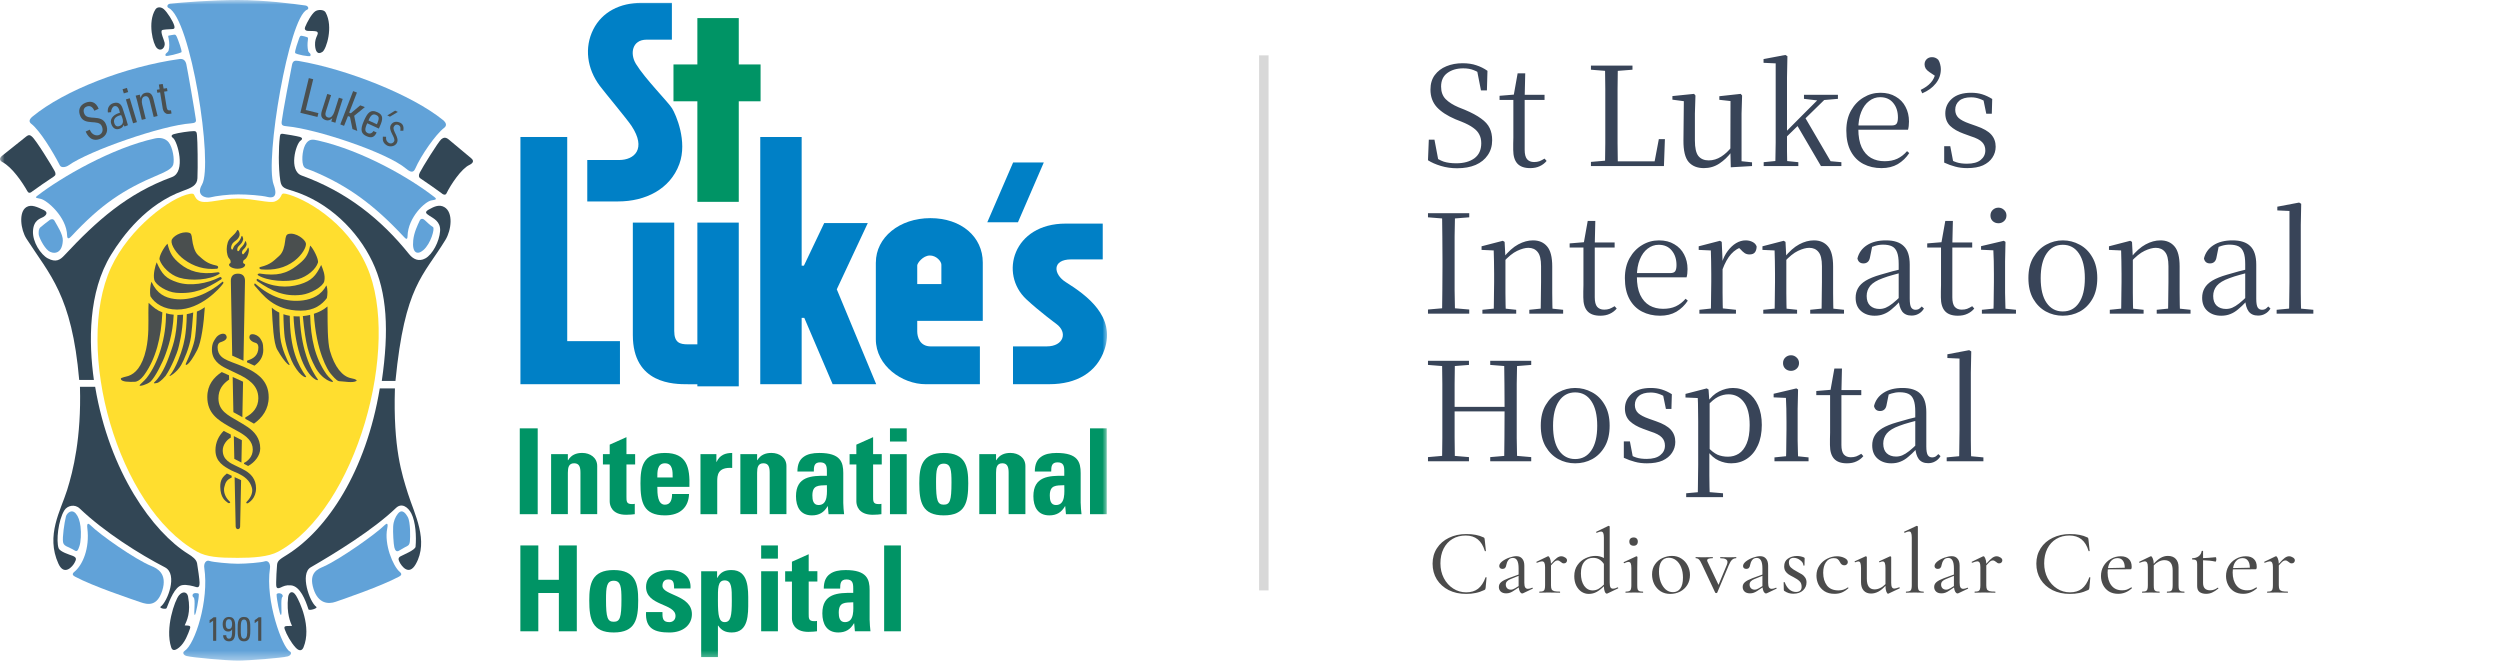 <svg xmlns="http://www.w3.org/2000/svg" width="271" height="72" viewBox="0 0 271 72" fill="none"><mask id="mask0_2840_120" style="mask-type:luminance" maskUnits="userSpaceOnUse" x="0" y="0" width="120" height="72"><path d="M120 0H0V71.613H120V0Z" fill="white"></path></mask><g mask="url(#mask0_2840_120)"><path d="M56.343 55.739V46.433H58.287V55.739H56.343Z" fill="#009465"></path><path d="M61.559 49.886H61.583C61.762 49.59 61.981 49.396 62.225 49.279C62.485 49.151 62.781 49.097 63.115 49.097C63.979 49.097 64.737 49.614 64.737 50.515V55.734H62.921V51.25C62.921 50.67 62.82 50.219 62.238 50.219C61.656 50.219 61.556 50.67 61.556 51.25V55.734H59.74V49.226H61.556V49.884L61.559 49.886Z" fill="#009465"></path><path d="M65.357 49.231H66.092V48.2L67.908 47.387V49.228H68.849V50.35H67.908V53.829C67.908 54.319 67.896 54.642 68.488 54.642C68.604 54.642 68.721 54.642 68.81 54.615V55.736C68.565 55.763 68.308 55.802 67.869 55.802C66.298 55.802 66.092 54.758 66.092 54.358V50.35H65.357V49.228V49.231Z" fill="#009465"></path><path d="M71.255 52.774C71.255 53.548 71.282 54.708 72.079 54.708C72.724 54.708 72.853 54.089 72.853 53.548H74.693C74.666 54.256 74.436 54.836 73.997 55.236C73.573 55.637 72.928 55.867 72.079 55.867C69.737 55.867 69.427 54.436 69.427 52.4C69.427 50.621 69.684 49.1 72.079 49.1C74.475 49.1 74.797 50.684 74.732 52.774H71.255ZM72.916 51.755C72.916 51.124 72.942 50.221 72.079 50.221C71.216 50.221 71.255 51.201 71.255 51.755H72.916Z" fill="#009465"></path><path d="M77.656 49.231V50.068H77.682C78.017 49.321 78.635 49.1 79.37 49.1V50.723C77.774 50.621 77.748 51.548 77.748 52.191V55.736H75.932V49.228H77.658L77.656 49.231Z" fill="#009465"></path><path d="M82.069 49.886H82.095C82.275 49.59 82.495 49.396 82.74 49.279C82.997 49.151 83.293 49.097 83.628 49.097C84.491 49.097 85.25 49.614 85.25 50.515V55.734H83.434V51.25C83.434 50.67 83.332 50.219 82.752 50.219C82.173 50.219 82.071 50.67 82.071 51.25V55.734H80.255V49.226H82.071V49.884L82.069 49.886Z" fill="#009465"></path><path d="M91.411 54.528C91.411 54.926 91.462 55.341 91.501 55.739H89.813L89.736 54.875H89.711C89.326 55.545 88.797 55.867 88.011 55.867C86.751 55.867 86.285 54.926 86.285 53.793C86.285 51.64 87.946 51.551 89.634 51.575V51.073C89.634 50.517 89.556 50.119 88.899 50.119C88.242 50.119 88.218 50.595 88.218 51.111H86.44C86.44 50.325 86.685 49.823 87.11 49.527C87.522 49.216 88.113 49.1 88.809 49.1C91.115 49.1 91.411 50.092 91.411 51.279V54.526V54.528ZM88.062 53.715C88.062 54.178 88.14 54.746 88.732 54.746C89.801 54.746 89.634 53.303 89.634 52.594C88.732 52.633 88.062 52.555 88.062 53.715Z" fill="#009465"></path><path d="M92.093 49.231H92.828V48.2L94.644 47.387V49.228H95.582V50.35H94.644V53.829C94.644 54.319 94.629 54.642 95.223 54.642C95.339 54.642 95.453 54.642 95.546 54.615V55.736C95.301 55.763 95.044 55.802 94.607 55.802C93.036 55.802 92.83 54.758 92.83 54.358V50.35H92.095V49.228L92.093 49.231Z" fill="#009465"></path><path d="M98.288 46.433V47.862H96.472V46.433H98.288ZM98.288 55.739H96.472V49.231H98.288V55.739Z" fill="#009465"></path><path d="M99.652 52.4C99.652 50.621 99.909 49.1 102.305 49.1C104.701 49.1 104.958 50.621 104.958 52.4C104.958 54.436 104.65 55.867 102.305 55.867C99.96 55.867 99.652 54.436 99.652 52.4ZM103.141 52.296C103.141 50.944 103.078 50.26 102.305 50.26C101.531 50.26 101.468 50.944 101.468 52.296C101.468 54.281 101.636 54.705 102.305 54.705C102.974 54.705 103.141 54.281 103.141 52.296Z" fill="#009465"></path><path d="M107.971 49.886H107.998C108.177 49.59 108.398 49.396 108.643 49.279C108.9 49.151 109.196 49.097 109.53 49.097C110.394 49.097 111.153 49.614 111.153 50.515V55.734H109.336V51.25C109.336 50.67 109.232 50.219 108.653 50.219C108.073 50.219 107.971 50.67 107.971 51.25V55.734H106.155V49.226H107.971V49.884V49.886Z" fill="#009465"></path><path d="M117.147 54.528C117.147 54.926 117.198 55.341 117.236 55.739H115.549L115.471 54.875H115.445C115.059 55.545 114.531 55.867 113.745 55.867C112.484 55.867 112.019 54.926 112.019 53.793C112.019 51.64 113.679 51.551 115.367 51.575V51.073C115.367 50.517 115.289 50.119 114.635 50.119C113.98 50.119 113.951 50.595 113.951 51.111H112.174C112.174 50.325 112.419 49.823 112.843 49.527C113.255 49.216 113.847 49.1 114.543 49.1C116.849 49.1 117.144 50.092 117.144 51.279V54.526L117.147 54.528ZM113.798 53.715C113.798 54.178 113.876 54.746 114.467 54.746C115.537 54.746 115.369 53.303 115.369 52.594C114.467 52.633 113.798 52.555 113.798 53.715Z" fill="#009465"></path><path d="M119.973 46.433V55.739H118.157V46.433H119.973Z" fill="#009465"></path><path d="M60.581 62.851V59.126H62.526V68.432H60.581V64.282H58.353V68.432H56.408V59.126H58.353V62.851H60.581Z" fill="#009465"></path><path d="M63.876 65.093C63.876 63.314 64.133 61.793 66.529 61.793C68.924 61.793 69.181 63.314 69.181 65.093C69.181 67.129 68.871 68.56 66.529 68.56C64.186 68.56 63.876 67.129 63.876 65.093ZM67.365 64.989C67.365 63.635 67.3 62.953 66.529 62.953C65.757 62.953 65.692 63.635 65.692 64.989C65.692 66.973 65.859 67.398 66.529 67.398C67.198 67.398 67.365 66.973 67.365 64.989Z" fill="#009465"></path><path d="M71.81 66.343C71.798 66.639 71.81 66.922 71.9 67.129C72.004 67.335 72.195 67.439 72.557 67.439C72.918 67.439 73.226 67.206 73.226 66.77C73.226 65.391 70.032 65.7 70.032 63.625C70.032 62.22 71.422 61.795 72.595 61.795C73.832 61.795 74.952 62.387 74.85 63.792H73.073C73.073 63.341 73.022 63.072 72.891 62.955C72.775 62.839 72.622 62.814 72.428 62.814C72.028 62.814 71.81 63.072 71.81 63.511C71.81 64.542 75.003 64.491 75.003 66.578C75.003 67.711 74.077 68.563 72.569 68.563C70.985 68.563 69.928 68.162 70.032 66.345H71.81V66.343Z" fill="#009465"></path><path d="M77.733 61.921V62.642H77.76C78.094 62.011 78.596 61.793 79.292 61.793C81.174 61.793 81.108 63.88 81.108 65.221C81.108 66.563 81.159 68.56 79.331 68.56C78.674 68.56 78.223 68.366 77.85 67.813H77.823V71.229H76.007V61.924H77.733V61.921ZM79.329 65.117C79.329 63.814 79.341 62.914 78.558 62.914C77.774 62.914 77.823 63.816 77.823 65.117C77.823 66.752 77.939 67.437 78.558 67.437C79.215 67.437 79.329 66.755 79.329 65.117Z" fill="#009465"></path><path d="M84.326 59.126V60.555H82.51V59.126H84.326ZM84.326 68.432H82.51V61.924H84.326V68.432Z" fill="#009465"></path><path d="M85.111 61.922H85.846V60.89L87.662 60.077V61.919H88.603V63.04H87.662V66.52C87.662 67.01 87.65 67.333 88.242 67.333C88.358 67.333 88.472 67.333 88.564 67.308V68.429C88.319 68.456 88.062 68.495 87.623 68.495C86.052 68.495 85.846 67.451 85.846 67.051V63.043H85.111V61.922Z" fill="#009465"></path><path d="M94.27 67.221C94.27 67.619 94.321 68.034 94.359 68.432H92.672L92.594 67.568H92.568C92.182 68.238 91.654 68.56 90.868 68.56C89.605 68.56 89.142 67.619 89.142 66.486C89.142 64.333 90.802 64.244 92.49 64.268V63.766C92.49 63.212 92.412 62.812 91.755 62.812C91.098 62.812 91.074 63.288 91.074 63.804H89.297C89.297 63.018 89.542 62.516 89.966 62.22C90.378 61.909 90.97 61.795 91.666 61.795C93.972 61.795 94.267 62.788 94.267 63.972V67.221H94.27ZM90.921 66.408C90.921 66.871 90.999 67.439 91.591 67.439C92.66 67.439 92.493 65.996 92.493 65.287C91.591 65.326 90.921 65.248 90.921 66.408Z" fill="#009465"></path><path d="M97.657 59.126V68.432H95.841V59.126H97.657Z" fill="#009465"></path><path d="M82.447 6.986H80.082V1.961H75.594V6.986H73.005V10.98H75.594V21.88H80.082V10.98H82.447V6.986Z" fill="#009465"></path><path d="M56.415 14.85V41.648H67.203V36.98H61.487V14.85H56.415Z" fill="#0080C6"></path><path d="M75.594 24.129V37.327H74.561C73.686 37.327 73.087 37.14 73.087 35.878V24.129H68.599V36.322C68.599 41.651 73.087 41.651 74.561 41.651H75.594V41.881H80.082V24.129H75.594Z" fill="#0080C6"></path><path d="M115.514 24.238C109.824 24.238 108.289 29.691 111.262 32.449C112.687 33.774 114.479 35.09 114.479 35.09C115.801 36.043 115.272 37.547 113.483 37.547H109.809V41.646H113.759C116.673 41.646 118.894 40.391 119.736 37.875C120.934 34.294 117.813 32.017 115.539 30.588C114.176 29.732 114.004 28.118 116.125 28.118H119.537V24.236H115.517L115.514 24.238Z" fill="#0080C6"></path><path d="M69.535 0.308C67.217 0.308 65.263 1.286 64.305 3.203C63.338 5.142 63.609 7.43 65.03 9.323C65.576 10.048 67.978 12.921 68.459 13.649C70.098 16.136 68.776 17.345 67.113 17.345H63.66V21.836H67.001C69.938 21.836 72.636 20.531 73.643 17.776C74.542 15.311 73.272 12.431 72.85 11.742C72.421 11.046 69.94 8.566 68.934 6.925C68.265 5.833 68.51 4.3 70.088 4.3H72.833V0.308H69.535Z" fill="#0080C6"></path><path d="M94.94 28.46V36.773C94.94 39.649 97.789 41.648 100.345 41.648H106.22V37.55H100.898C99.69 37.55 99.428 36.509 99.428 35.924V34.781H106.533V28.46C106.533 25.667 104.205 23.646 100.854 23.646C97.503 23.646 94.943 25.735 94.943 28.46H94.94ZM100.786 27.696C101.487 27.684 102.045 28.324 102.045 28.691V30.79H99.428V28.773C99.428 28.528 100.042 27.71 100.786 27.696Z" fill="#0080C6"></path><path d="M109.823 17.611L107.021 24.097H110.345L113.148 17.611H109.823Z" fill="#0080C6"></path><path d="M90.258 41.646H94.979L90.707 31.362L94.068 24.18H89.344L87.143 28.8H86.9V14.85H82.412V41.646H86.9V34.454H87.184L90.258 41.646Z" fill="#0080C6"></path><path d="M25.781 21.072C26.848 21.072 28.339 21.183 29.01 21.351C29.408 21.45 30.22 21.516 29.663 20.011C28.688 17.383 31.324 1.859 33.28 1.058C33.53 0.956 33.416 0.638 33.106 0.594C31.969 0.432 28.703 0 25.778 0C22.854 0 19.617 0.281 18.451 0.398C18.138 0.429 18.034 0.747 18.276 0.861C20.672 1.982 23.157 17.857 21.894 20.014C21.181 21.232 22.364 21.501 22.762 21.402C23.434 21.234 24.712 21.074 25.776 21.074L25.781 21.072Z" fill="#61A2D8"></path><path d="M18.279 5.455C18.372 5.156 18.372 4.659 18.284 4.193C18.262 4.076 18.195 3.885 18.265 3.865C18.377 3.834 18.781 3.776 18.881 3.756C19.019 3.729 19.092 3.827 19.179 4.023C19.298 4.29 19.778 5.576 19.664 5.661C19.523 5.765 18.02 6.171 17.957 6.042C17.828 5.785 18.19 5.751 18.284 5.452L18.279 5.455Z" fill="#61A2D8"></path><path d="M33.399 5.486C33.324 5.156 33.314 4.729 33.373 4.348C33.392 4.217 33.414 4.079 33.314 4.035C33.205 3.987 32.827 3.897 32.708 3.878C32.56 3.853 32.507 3.943 32.429 4.144C32.31 4.462 31.927 5.566 31.993 5.734C32.058 5.899 33.593 6.19 33.642 6.057C33.756 5.751 33.465 5.792 33.397 5.489L33.399 5.486Z" fill="#61A2D8"></path><path d="M20.197 6.959C20.33 7.554 21.123 12.125 21.237 12.977C21.271 13.224 21.172 13.341 20.675 13.375C17.615 13.579 9.659 16.337 7.431 17.924C7.155 18.121 6.643 18.233 6.485 17.922C5.758 16.483 4.306 14.12 3.396 13.426C3.147 13.234 3.103 12.982 3.527 12.632C7.004 9.769 13.631 7.214 19.453 6.399C19.838 6.345 20.098 6.522 20.197 6.962V6.959Z" fill="#61A2D8"></path><path d="M5.239 27.177C4.733 26.779 4.192 25.665 4.192 25.369C4.192 25.073 4.172 24.828 4.403 24.619C4.64 24.406 5.242 23.964 5.392 23.845C5.538 23.729 5.79 23.712 5.906 23.925C6.153 24.389 6.847 25.396 6.81 26.092C6.73 27.628 5.707 27.548 5.237 27.179L5.239 27.177Z" fill="#61A2D8"></path><path d="M16.827 15.001C17.38 14.879 17.937 15.003 18.279 15.423C18.725 15.969 18.941 17.291 18.774 17.854C18.638 18.315 17.862 18.662 17.222 18.929C13.374 20.533 10.94 22.178 7.756 25.592C7.526 25.84 7.288 26.005 7.276 25.527C7.225 23.51 5.079 21.686 4.4 21.552C3.794 21.433 3.789 21.421 4.075 21.198C6.614 19.235 12.13 16.027 16.822 15.001H16.827Z" fill="#61A2D8"></path><path d="M6.837 58.784C6.743 58.279 6.973 56.678 7.15 55.974C7.23 55.659 7.754 55.118 8.224 55.676C8.491 55.994 8.646 56.443 8.726 57.056C8.823 57.813 8.758 58.76 8.615 59.184C8.455 59.658 8.37 59.852 8.081 59.663C7.793 59.473 7.388 59.328 7.157 59.194C6.927 59.061 6.864 58.915 6.84 58.782L6.837 58.784Z" fill="#61A2D8"></path><path d="M16.412 61.359C16.999 61.592 18.197 62.162 17.579 64.052C17.021 65.753 16.027 65.559 15.219 65.277C14.225 64.933 10.111 63.564 8.139 62.511C7.94 62.404 7.737 62.249 8.052 61.992C8.947 61.269 9.74 59.468 9.468 57.26C9.395 56.675 9.572 56.697 9.81 56.938C10.833 57.964 14.698 60.674 16.417 61.359H16.412Z" fill="#61A2D8"></path><path d="M21.55 64.399C21.588 64.77 21.227 66.67 21.118 66.658C20.946 66.641 21.249 64.938 20.975 64.751C20.798 64.629 20.825 64.29 21.196 64.29C21.273 64.29 21.538 64.297 21.55 64.401V64.399Z" fill="#61A2D8"></path><path d="M31.654 7.032C31.523 7.626 30.628 12.329 30.533 13.185C30.485 13.605 30.657 13.649 31.151 13.695C34.233 13.981 41.903 16.495 44.027 18.288C44.533 18.715 44.819 18.715 45.004 18.298C45.651 16.823 47.239 14.552 48.146 13.858C48.396 13.666 48.464 13.372 48.015 13.008C44.681 10.303 37.667 7.515 32.371 6.607C31.93 6.532 31.75 6.598 31.651 7.034L31.654 7.032Z" fill="#61A2D8"></path><path d="M45.889 27.114C46.714 26.4 47.157 24.748 46.939 24.617C46.67 24.459 46.163 23.981 46.03 23.85C45.897 23.719 45.63 23.622 45.492 23.923C45.273 24.401 44.881 25.177 44.793 26.046C44.648 27.461 45.254 27.662 45.889 27.114Z" fill="#61A2D8"></path><path d="M34.461 15.226C33.911 15.1 33.576 15.061 33.232 15.481C32.786 16.027 32.684 17.294 32.849 17.854C32.984 18.315 33.254 18.267 33.896 18.536C37.744 20.14 40.574 22.236 43.755 25.648C43.985 25.895 44.167 26.06 44.179 25.582C44.228 23.566 46.09 21.824 46.774 21.722C47.283 21.644 47.382 21.591 47.096 21.367C44.475 19.32 39.371 16.347 34.461 15.226Z" fill="#61A2D8"></path><path d="M44.434 58.636C44.473 58.301 44.514 56.578 44.194 56.032C44.029 55.753 43.622 55.055 43.12 55.7C42.865 56.028 42.652 56.479 42.618 57.081C42.584 57.682 42.657 58.968 42.744 59.323C42.822 59.648 42.974 59.876 43.265 59.687C43.554 59.498 43.959 59.296 44.189 59.163C44.419 59.029 44.419 58.767 44.434 58.634V58.636Z" fill="#61A2D8"></path><path d="M35.087 61.414C34.51 61.669 33.395 62.031 33.996 63.87C34.508 65.433 35.579 65.515 36.387 65.234C37.381 64.887 41.273 63.562 43.246 62.511C43.445 62.404 43.646 62.254 43.334 61.992C42.596 61.376 41.624 58.986 41.976 57.285C42.099 56.69 41.937 56.685 41.699 56.923C40.749 57.874 36.828 60.64 35.085 61.412L35.087 61.414Z" fill="#61A2D8"></path><path d="M29.983 64.455C29.983 64.904 30.308 66.67 30.451 66.658C30.626 66.643 30.364 64.916 30.616 64.7C30.703 64.625 30.636 64.343 30.282 64.307C30.194 64.297 29.983 64.324 29.983 64.455Z" fill="#61A2D8"></path><path d="M25.781 71.613C26.904 71.613 30.587 71.324 31.193 71.152C31.506 71.064 31.695 70.756 31.394 70.603C30.631 70.215 28.732 65.161 29.265 61.601C29.338 61.111 29.076 60.711 28.691 60.851C28.349 60.978 26.693 61.111 25.784 61.111C24.874 61.111 23.061 60.936 22.719 60.808C22.333 60.665 22.069 61.067 22.144 61.557C22.675 65.115 21.136 69.825 20.013 70.56C19.732 70.744 19.901 71.021 20.214 71.108C20.818 71.28 24.661 71.613 25.784 71.613H25.781Z" fill="#61A2D8"></path><path d="M25.762 21.525C23.987 21.525 22.617 22.062 21.788 21.846C21.269 21.712 21.121 21.273 21.065 21.161C21.009 21.052 20.973 20.943 20.585 21.011C18.524 21.372 14.021 24.694 12.033 29.006C7.989 37.776 12.714 54.97 21.366 59.801C22.404 60.381 23.701 60.473 25.759 60.473C27.379 60.473 29.105 60.369 30.153 59.801C38.654 55.215 43.525 37.395 39.767 28.892C37.546 23.867 32.827 21.424 30.989 21.009C30.604 20.921 30.562 21.047 30.509 21.159C30.453 21.271 30.325 21.644 29.789 21.843C29.202 22.062 27.532 21.523 25.759 21.523L25.762 21.525Z" fill="#FFDE2F"></path><path d="M17.545 3.293C17.378 3.497 17.795 4.358 17.848 4.644C17.935 5.108 17.494 5.661 17.012 5.215C16.59 4.824 15.971 2.412 16.844 1.029C17.046 0.709 17.465 0.745 17.749 0.985C18.125 1.303 18.75 2.296 18.879 2.742C18.934 2.936 18.978 3.13 18.709 3.15C18.294 3.181 17.63 3.186 17.545 3.29V3.293Z" fill="#324655"></path><path d="M34.389 3.455C34.624 3.7 34.108 3.989 34.151 4.892C34.183 5.54 34.416 5.991 34.956 5.62C35.376 5.331 36.156 2.905 35.298 1.347C35.116 1.014 34.464 1.017 34.161 1.233C33.775 1.507 33.276 2.427 33.077 2.924C33.002 3.111 33.024 3.349 33.429 3.351C33.87 3.351 34.294 3.358 34.389 3.458V3.455Z" fill="#324655"></path><path d="M3.457 14.802C3.884 15.136 5.669 18.055 5.926 18.548C6.071 18.83 6.045 18.999 5.836 19.133C5.523 19.332 3.637 20.625 3.496 20.749C3.215 20.996 3.062 20.895 2.97 20.73C2.458 19.82 1.343 18.133 0.237 17.556C-0.049 17.405 -0.09 17.146 0.208 16.901C0.456 16.699 2.604 14.988 2.8 14.831C3.147 14.549 3.263 14.649 3.46 14.802H3.457Z" fill="#324655"></path><path d="M5.181 28.009C4.417 27.599 3.51 26.223 3.576 25.034C3.641 23.828 4.395 23.69 4.686 23.525C5.009 23.343 5.263 23.013 4.735 22.765C4.041 22.44 3.396 22.122 2.863 22.45C1.997 22.979 2.245 24.903 2.863 25.866C5.377 29.785 7.792 31.986 8.585 41.187H10.178C9.608 37.128 9.543 31.668 12.053 27.594C13.304 25.563 15.852 22.122 19.85 20.683C20.721 20.37 21.371 20.104 21.402 19.327C21.456 18.08 21.419 15.26 21.354 14.666C21.322 14.387 21.327 14.212 21.007 14.212C20.573 14.212 19.307 14.394 18.82 14.547C18.626 14.607 18.485 14.763 18.745 14.945C19.242 15.292 20.183 18.631 18.645 19.194C13.803 20.965 10.484 23.923 6.983 27.674C6.527 28.164 6.073 28.487 5.181 28.007V28.009Z" fill="#324655"></path><path d="M8.673 41.927H10.314C11.864 51.184 16.597 57.699 20.413 60.053C20.828 60.31 21.288 60.633 21.363 61.06C21.451 61.548 21.633 62.863 21.633 63.159C21.633 63.455 21.591 63.736 21.269 63.637C20.947 63.538 20.263 63.339 19.741 63.431C18.948 63.572 18.386 65.086 18.064 65.913C17.988 66.102 17.191 65.918 17.419 65.755C18.141 65.243 19.32 62.242 17.882 61.499C15.144 60.085 11.32 57.68 8.639 55.12C8.101 54.606 7.296 54.807 6.978 55.319C6.297 56.411 6.081 58.663 6.352 59.417C6.495 59.815 7.523 60.121 7.858 60.245C8.379 60.439 8.248 60.672 8.093 60.98C7.882 61.402 6.963 62.487 6.333 61.104C4.931 58.029 6.58 55.346 7.274 53.13C7.926 51.048 8.823 47.452 8.668 41.927H8.673Z" fill="#324655"></path><path d="M18.556 70.172C17.879 68.097 18.946 65.073 19.407 64.528C19.804 64.057 20.289 64.151 20.384 64.656C20.714 66.413 20.253 67.262 20.023 67.794C20.51 67.82 20.716 67.799 20.585 68.167C20.393 68.713 20.047 69.681 19.404 70.198C18.944 70.57 18.674 70.538 18.556 70.169V70.172Z" fill="#324655"></path><path d="M47.836 15.093C47.533 15.338 45.775 18.165 45.499 18.723C45.358 19.009 45.382 19.22 45.591 19.351C45.904 19.55 47.7 20.805 47.843 20.928C48.125 21.176 48.316 21.132 48.399 20.962C48.859 20.014 49.999 18.301 50.867 17.888C51.252 17.706 51.446 17.451 51.068 17.146C50.821 16.947 48.813 15.258 48.617 15.1C48.27 14.819 48.03 14.938 47.839 15.093H47.836Z" fill="#324655"></path><path d="M42.81 42.102H41.168C39.672 51.109 35.485 57.384 31.157 60.111C30.364 60.614 30.083 60.749 30.034 61.22C29.983 61.713 29.937 62.807 29.937 63.103C29.937 63.523 29.896 63.933 30.413 63.693C30.735 63.542 30.994 63.402 31.538 63.45C32.524 63.538 33.111 65.03 33.434 66.046C33.494 66.241 34.513 65.937 34.282 65.775C33.56 65.263 32.486 62.191 33.683 61.497C36.351 59.951 40.448 57.442 42.926 55.062C43.547 54.467 44.24 54.977 44.587 55.654C45.058 56.571 45.147 58.148 45.048 59.26C45.014 59.624 43.763 60.114 43.414 60.308C43.174 60.441 43.149 60.614 43.305 60.922C43.516 61.344 44.311 62.477 45.065 61.157C46.512 58.621 44.917 55.715 44.221 53.499C43.569 51.417 42.609 48.593 42.81 42.099V42.102Z" fill="#324655"></path><path d="M32.9 70.172C33.812 67.959 32.474 65.197 32.105 64.583C31.69 63.894 31.29 64.224 31.232 64.736C31.033 66.508 31.504 67.515 31.657 67.852C30.968 67.866 30.723 67.799 30.868 68.225C31.055 68.772 31.547 69.664 32.049 70.201C32.452 70.633 32.75 70.531 32.898 70.172H32.9Z" fill="#324655"></path><path d="M42.868 41.291H41.386C42.182 35.837 41.968 31.714 40.363 28.361C38.748 24.983 35.633 21.916 31.768 20.705C30.885 20.429 30.509 20.378 30.388 19.608C30.153 18.107 30.209 15.884 30.325 14.947C30.359 14.668 30.34 14.464 30.66 14.506C30.994 14.549 32.151 14.743 32.5 14.84C32.723 14.903 32.861 15.049 32.599 15.229C32.039 15.607 31.278 18.514 32.699 19.026C37.575 20.79 41.289 23.741 44.361 27.565C44.781 28.087 45.394 28.404 46.105 28.011C46.869 27.601 47.632 26.189 47.708 25.037C47.775 23.998 46.965 23.668 46.541 23.379C46.236 23.171 45.957 23.013 46.464 22.724C47.082 22.372 47.623 22.137 48.166 22.45C49.165 23.025 48.927 24.949 48.292 25.992C45.87 29.967 43.886 30.923 42.868 41.291Z" fill="#324655"></path><path d="M23.438 69.463H23.101V67.287L22.721 67.544V67.221C22.806 67.185 23.048 67 23.15 66.915H23.438V69.463Z" fill="#4A4F4F"></path><path d="M28.324 69.463H27.987V67.287L27.606 67.544V67.221C27.691 67.185 27.934 67 28.036 66.915H28.324V69.463Z" fill="#4A4F4F"></path><path d="M25.502 68.201C25.502 68.866 25.507 69.519 24.816 69.519C24.435 69.519 24.18 69.259 24.188 68.854H24.525C24.525 69.041 24.597 69.235 24.813 69.235C25.14 69.235 25.162 68.876 25.162 68.223H25.155C25.075 68.398 24.913 68.461 24.719 68.461C24.525 68.461 24.137 68.354 24.137 67.658C24.137 67.085 24.479 66.876 24.816 66.876C25.512 66.876 25.502 67.515 25.502 68.201ZM24.474 67.651C24.474 67.903 24.522 68.18 24.816 68.18C25.109 68.18 25.157 67.905 25.157 67.651C25.157 67.42 25.107 67.122 24.816 67.122C24.525 67.122 24.474 67.418 24.474 67.651Z" fill="#4A4F4F"></path><path d="M27.134 68.201C27.134 68.866 27.139 69.519 26.448 69.519C25.757 69.519 25.762 68.866 25.762 68.201C25.762 67.537 25.75 66.876 26.448 66.876C27.146 66.876 27.134 67.515 27.134 68.201ZM26.101 68.267C26.101 68.696 26.075 69.235 26.45 69.235C26.826 69.235 26.799 68.694 26.799 68.267C26.799 67.58 26.797 67.158 26.45 67.158C26.104 67.158 26.101 67.58 26.101 68.267Z" fill="#4A4F4F"></path><path d="M9.734 14.057L9.78 14.159C9.996 14.637 10.472 14.755 10.76 14.624C11.117 14.462 11.216 14.083 11.027 13.664C10.673 12.885 9.196 13.666 8.716 12.608C8.432 11.984 8.624 11.431 9.213 11.162C9.856 10.871 10.399 11.06 10.695 11.79L10.227 12.004C10.057 11.616 9.778 11.375 9.354 11.569C9.085 11.691 8.978 11.972 9.15 12.353C9.502 13.13 10.969 12.322 11.473 13.438C11.81 14.18 11.509 14.753 10.93 15.018C9.897 15.498 9.431 14.6 9.288 14.258L9.732 14.057H9.734Z" fill="#4A4F4F"></path><path d="M13.412 13.55L13.383 13.542C13.362 13.758 13.143 13.914 12.894 13.981C12.457 14.098 12.171 13.809 12.047 13.384C11.87 12.778 12.462 12.348 13 12.225C12.918 11.737 12.731 11.436 12.399 11.509C12.222 11.548 12.038 11.841 12.047 12.159L11.693 12.193C11.621 11.727 11.839 11.312 12.295 11.179C12.819 11.024 13.109 11.259 13.27 11.686L13.672 12.904C13.745 13.156 13.798 13.343 13.868 13.571L13.5 13.717L13.412 13.552V13.55ZM12.387 13.353C12.464 13.603 12.646 13.77 12.923 13.673C13.299 13.54 13.505 13.251 13.134 12.475C12.729 12.547 12.212 12.795 12.389 13.355L12.387 13.353Z" fill="#4A4F4F"></path><path d="M13.284 9.67L13.757 9.529L13.893 9.98L13.42 10.123L13.284 9.672V9.67ZM14.846 13.239L14.426 13.365L13.646 10.776L14.065 10.65L14.843 13.241L14.846 13.239Z" fill="#4A4F4F"></path><path d="M16.659 12.678L16.213 10.858C16.142 10.577 15.975 10.33 15.626 10.463C15.35 10.57 15.328 10.973 15.417 11.332L15.798 12.887L15.371 12.991L14.862 10.912C14.816 10.73 14.763 10.55 14.702 10.371L15.153 10.259L15.236 10.599L15.255 10.594C15.313 10.33 15.485 10.128 15.725 10.07C16.285 9.934 16.511 10.235 16.637 10.757L17.083 12.576L16.656 12.681L16.659 12.678Z" fill="#4A4F4F"></path><path d="M17.302 9.677L17.219 9.165L17.641 9.102L17.736 9.607L18.099 9.553L18.153 9.881L17.789 9.934L18.056 11.567C18.085 11.737 18.124 11.965 18.325 11.96C18.356 11.96 18.444 11.98 18.538 11.955L18.592 12.307C18.451 12.341 18.296 12.358 18.153 12.353C18.002 12.348 17.731 12.2 17.643 11.781L17.357 10.007L17.054 10.058L17.001 9.73L17.304 9.679L17.302 9.677Z" fill="#4A4F4F"></path><path d="M32.56 12.227L33.475 8.468L33.952 8.585L33.138 11.926L34.515 12.261L34.413 12.678L32.556 12.227H32.56Z" fill="#4A4F4F"></path><path d="M37.298 13.642L36.889 13.484L38.28 9.876L38.69 10.033L37.851 12.207L38.028 12.28L39.051 11.419L39.551 11.611L38.394 12.552L38.727 14.192L38.208 13.991L37.936 12.664L37.72 12.581L37.298 13.639V13.642Z" fill="#4A4F4F"></path><path d="M39.808 13.36C39.495 14.047 39.56 14.277 39.866 14.43C40.087 14.539 40.349 14.442 40.477 14.202L40.828 14.365C40.574 14.908 40.234 14.991 39.728 14.76C39.206 14.525 38.964 14.154 39.461 13.069C39.808 12.312 40.111 11.793 40.918 12.166C41.568 12.467 41.532 12.914 41.161 13.729L41.066 13.94L39.808 13.363V13.36ZM40.855 13.472C41.182 12.756 41.071 12.598 40.744 12.45C40.441 12.314 40.174 12.467 39.946 13.059L40.855 13.472Z" fill="#4A4F4F"></path><path d="M42.836 11.992L43.124 12.132L42.271 12.647L41.982 12.506L42.836 11.992Z" fill="#4A4F4F"></path><path d="M35.889 10.317L35.32 12.103C35.233 12.38 35.245 12.678 35.613 12.749C35.904 12.802 36.132 12.47 36.246 12.115L36.733 10.589L37.15 10.723L36.501 12.763C36.442 12.943 36.396 13.122 36.355 13.307L35.911 13.166L36.018 12.834L35.999 12.826C35.812 13.021 35.56 13.103 35.325 13.028C34.774 12.851 34.743 12.477 34.905 11.967L35.475 10.181L35.892 10.315L35.889 10.317Z" fill="#4A4F4F"></path><path d="M41.855 14.833L41.847 14.979C41.847 15.182 41.94 15.35 42.107 15.466C42.313 15.61 42.587 15.568 42.72 15.33C42.946 14.932 42.029 14.156 42.366 13.557C42.597 13.147 43.019 13.137 43.375 13.302C43.714 13.46 43.785 13.78 43.724 14.175H43.394C43.419 13.964 43.462 13.693 43.212 13.564C43.019 13.464 42.829 13.489 42.696 13.726C42.454 14.161 43.38 14.92 42.999 15.534C42.776 15.896 42.243 15.952 41.925 15.753C41.552 15.522 41.452 15.229 41.501 14.811L41.852 14.828L41.855 14.833Z" fill="#4A4F4F"></path><path d="M18.158 26.415C18.41 27.468 18.73 27.96 19.532 28.611C20.483 29.38 21.719 29.824 23.64 29.511C23.703 29.501 23.909 29.601 23.751 29.703C22.769 30.341 20.718 30.491 19.423 30.098C18.4 29.788 17.52 28.856 17.299 28.145C17.192 27.8 17.816 26.721 18.16 26.415H18.158Z" fill="#4A4F4F"></path><path d="M20.445 25.218C20.724 25.284 20.765 25.403 20.828 25.946C20.891 26.478 21.068 27.3 21.495 27.677C22.096 28.206 22.426 28.567 23.451 28.783C23.747 28.844 23.662 29.12 23.507 29.132C22.181 29.254 20.997 28.899 19.945 28.12C19.126 27.514 18.51 26.563 18.599 26.065C18.675 25.655 19.642 25.039 20.44 25.216L20.445 25.218Z" fill="#4A4F4F"></path><path d="M16.98 28.434C17.571 29.754 17.981 30.193 19.23 30.603C20.597 31.052 22.438 30.758 23.839 30.038C23.943 29.984 24.14 30.173 23.963 30.287C22.358 31.311 21.053 31.899 19.07 31.736C18.112 31.658 16.861 30.904 16.723 30.329C16.582 29.741 16.817 28.858 16.982 28.431L16.98 28.434Z" fill="#4A4F4F"></path><path d="M16.422 30.542C17.025 31.87 17.913 32.277 18.912 32.408C20.706 32.644 22.639 31.814 24.093 30.559C24.198 30.47 24.258 30.634 24.186 30.741C23.827 31.248 21.775 33.556 19.2 33.556C17.779 33.556 16.773 32.896 16.303 32.112C16.228 31.731 16.257 30.977 16.424 30.545L16.422 30.542Z" fill="#4A4F4F"></path><path d="M33.62 26.621C33.407 27.747 32.992 28.167 32.177 28.797C31.076 29.649 30.034 29.953 28.121 29.647C28.058 29.637 27.823 29.746 27.983 29.846C28.982 30.467 31.103 30.627 32.32 30.263C33.343 29.957 34.243 29.181 34.464 28.472C34.57 28.128 33.964 26.927 33.622 26.621H33.62Z" fill="#4A4F4F"></path><path d="M31.297 25.357C31.018 25.422 30.968 25.621 30.902 26.167C30.839 26.699 30.694 27.363 30.264 27.74C29.666 28.269 29.331 28.674 28.271 28.929C27.978 28.999 28.157 29.188 28.312 29.203C29.685 29.317 30.892 29.067 31.933 28.261C32.74 27.638 33.249 26.764 33.157 26.359C33.065 25.954 32.095 25.18 31.295 25.357H31.297Z" fill="#4A4F4F"></path><path d="M34.816 28.718C34.246 29.894 33.795 30.428 32.5 30.824C31.123 31.243 29.445 31.149 27.942 30.241C27.842 30.181 27.733 30.37 27.908 30.489C29.489 31.569 30.827 32.192 32.701 31.957C33.661 31.835 35.012 31.078 35.15 30.489C35.303 29.829 34.98 29.142 34.816 28.718Z" fill="#4A4F4F"></path><path d="M35.38 30.935C34.847 31.976 33.865 32.423 32.866 32.559C31.074 32.804 29.309 32.2 27.686 30.758C27.585 30.668 27.509 30.858 27.594 30.952C28.482 31.935 29.653 33.675 32.611 33.675C34.059 33.675 34.907 33.017 35.433 32.309C35.509 31.928 35.547 31.37 35.38 30.935Z" fill="#4A4F4F"></path><path d="M16.111 32.828C16.09 33.114 16.087 33.488 16.085 33.879C16.082 34.963 16.155 36.429 15.84 37.855C15.406 39.828 14.596 40.508 13.949 40.741C13.699 40.83 13.12 40.923 13.098 41.044C13.107 41.427 14.06 41.406 14.589 41.386C15.156 41.386 15.678 40.578 15.678 40.578C16.87 38.892 17.484 36.647 17.6 33.864C17.055 33.66 16.613 33.323 16.111 32.825V32.828Z" fill="#4A4F4F"></path><path d="M19.232 34.133C19.116 36.744 18.679 37.635 18.311 38.683C17.775 40.212 17.125 41.076 16.778 41.389C16.482 41.656 16.989 41.525 17.093 41.493C17.198 41.461 17.544 41.224 17.942 40.755C18.628 39.763 19.21 38.186 19.288 37.899C19.365 37.613 19.802 36.079 19.848 34.109C19.632 34.133 19.455 34.141 19.229 34.138L19.232 34.133Z" fill="#4A4F4F"></path><path d="M15.891 40.976C15.6 41.347 15.185 41.631 15.137 41.774C15.091 41.92 15.92 41.694 16.305 41.379C16.834 40.889 17.658 39.219 17.947 38.394C18.163 37.776 18.732 36.303 18.829 34.114C18.534 34.09 18.291 34.044 17.991 33.956C18.027 36.531 17.181 39.336 15.893 40.974L15.891 40.976Z" fill="#4A4F4F"></path><path d="M19.787 37.703C19.683 38.096 19.118 39.87 18.396 40.702C18.177 40.954 19.152 40.435 19.644 39.557C19.943 39.025 20.527 37.72 20.706 36.499C20.769 36.072 20.881 34.803 20.946 33.871C20.699 33.949 20.527 34.01 20.248 34.056C20.209 36.378 19.889 37.319 19.787 37.703Z" fill="#4A4F4F"></path><path d="M21.15 36.514C21.019 37.501 20.505 38.615 20.151 39.406C20.027 39.68 20.425 39.78 21.385 37.928C21.819 37.089 22.098 35.053 22.202 33.303C21.957 33.461 21.734 33.626 21.344 33.772C21.332 34.459 21.266 35.652 21.152 36.516L21.15 36.514Z" fill="#4A4F4F"></path><path d="M38.084 41.003C37.104 40.83 36.26 39.748 35.768 38.038C35.494 37.089 35.511 34.963 35.509 33.881C35.509 33.65 35.506 33.427 35.499 33.221C35.111 33.558 34.599 33.83 34.023 34.017C34.272 38.101 35.528 40.146 35.836 40.498C36.052 40.741 36.445 41.25 36.736 41.318C37.264 41.335 38.232 41.541 38.622 41.303C38.709 41.25 38.673 41.109 38.081 41.005L38.084 41.003Z" fill="#4A4F4F"></path><path d="M31.818 34.279C31.879 35.842 32.17 37.652 32.703 39.008C33.562 41.194 34.638 41.386 34.444 41.114C34.214 40.789 33.642 39.947 33.22 38.635C33.002 37.958 32.597 36.62 32.483 34.294C32.26 34.303 32.039 34.296 31.818 34.279Z" fill="#4A4F4F"></path><path d="M34.139 39.739C34.932 41.25 36.144 41.51 36.098 41.364C36.052 41.219 35.662 40.954 35.39 40.568C34.139 38.79 33.69 36.703 33.62 34.136C33.363 34.199 33.096 34.238 32.827 34.264C33.128 37.45 33.479 38.481 34.141 39.736L34.139 39.739Z" fill="#4A4F4F"></path><path d="M30.861 36.562C31.041 37.783 31.545 39.04 31.848 39.566C32.663 40.974 33.303 40.991 33.175 40.806C32.306 39.571 31.431 37.87 31.412 34.235C31.174 34.196 30.946 34.136 30.721 34.063C30.73 34.937 30.801 36.155 30.861 36.562Z" fill="#4A4F4F"></path><path d="M29.462 33.35C29.554 35.102 29.646 37.193 30.051 37.899C31.016 39.581 31.513 39.729 31.365 39.469C31.215 39.207 30.538 37.87 30.386 36.582C30.289 35.759 30.279 34.594 30.274 33.886C29.978 33.745 29.704 33.57 29.462 33.35Z" fill="#4A4F4F"></path><path d="M26.579 28.708C26.579 28.591 26.353 28.574 26.353 28.475C26.353 28.104 26.489 28.242 26.702 27.965C26.87 27.749 26.967 27.373 26.981 27.143C26.988 27.019 26.928 26.725 26.862 26.885C26.722 27.228 26.55 27.339 26.438 27.499C26.322 27.667 26.183 27.485 26.242 27.283C26.339 26.956 26.52 27.053 26.715 26.572C26.775 26.422 26.63 26.026 26.581 26.162C26.38 26.735 26.113 26.759 25.982 27.055C25.863 27.32 25.696 27.264 25.718 27.021C25.754 26.585 26.191 26.589 26.351 25.983C26.394 25.815 26.232 25.434 26.176 25.621C25.931 26.422 25.425 26.403 25.272 26.91C25.177 27.228 25.027 26.961 25.049 26.813C25.146 26.102 25.73 26.199 25.953 25.573C26.053 25.291 25.8 24.76 25.703 24.966C25.446 25.502 24.862 25.718 24.688 26.284C24.535 26.779 24.554 27.252 24.656 27.638C24.799 28.181 25.015 27.999 25 28.446C24.995 28.586 24.831 28.521 24.831 28.715C24.831 28.89 25.231 29.13 25.73 29.13C26.314 29.13 26.574 28.892 26.574 28.715L26.579 28.708Z" fill="#4A4F4F"></path><path d="M26.557 30.438C26.557 30.016 26.37 29.664 25.791 29.664C25.211 29.664 25.024 30.018 25.024 30.438C25.024 30.588 25.09 34.216 25.172 38.552L26.392 39.103C26.484 34.41 26.557 30.598 26.557 30.438Z" fill="#4A4F4F"></path><path d="M28.538 37.919C28.538 37.147 28.395 37.006 28.238 36.732C27.988 36.295 27.178 36.014 27.052 36.424C26.918 36.858 27.476 37.12 27.733 37.176C27.876 37.208 28.01 37.378 28.01 37.654C28.01 38.547 27.425 38.877 26.914 39.049C26.87 39.064 26.826 39.088 26.78 39.108L26.775 39.275L27.583 39.639C28.162 39.227 28.541 38.678 28.541 37.919H28.538Z" fill="#4A4F4F"></path><path d="M26.541 50.985C26.303 50.847 26.039 50.714 25.789 50.599C24.94 50.211 24.145 49.84 24.145 48.821C24.145 48.226 24.579 47.673 25.023 47.433L25.015 47.103L24.247 46.71C23.728 47.217 23.355 47.943 23.355 48.801C23.355 50.071 24.273 50.558 25.061 50.985C25.297 51.114 25.561 51.192 25.803 51.31C26.429 51.616 27.091 52.038 27.314 52.9C27.411 53.283 27.287 53.849 26.756 54.377C26.604 54.53 26.771 54.623 26.892 54.538C27.013 54.455 27.755 54.023 27.755 52.929C27.755 51.941 27.195 51.357 26.545 50.983L26.541 50.985Z" fill="#4A4F4F"></path><path d="M25.399 49.745L26.172 50.141C26.187 49.398 26.204 48.532 26.218 47.719L25.348 47.273C25.365 48.134 25.382 48.942 25.399 49.745Z" fill="#4A4F4F"></path><path d="M25.549 57.093C25.564 57.28 25.682 57.362 25.789 57.362C25.896 57.362 26.017 57.28 26.029 57.093C26.034 57.035 26.078 55.023 26.136 52.05L25.433 51.723C25.496 54.868 25.542 57.032 25.547 57.093H25.549Z" fill="#4A4F4F"></path><path d="M23.875 52.752C23.887 53.97 24.428 54.302 24.712 54.509C24.831 54.596 25.058 54.509 24.896 54.363C24.324 53.844 24.217 53.181 24.316 52.798C24.455 52.257 24.554 52.038 25.114 51.762L25.109 51.57L24.59 51.328C24.156 51.67 23.868 52.026 23.875 52.752Z" fill="#4A4F4F"></path><path d="M26.834 46.283C26.504 46.057 26.145 45.851 25.794 45.645C24.707 45.007 23.679 44.526 23.679 43.177C23.679 42.201 24.166 41.602 24.836 41.146L24.824 40.685L24.038 40.331C23.168 40.901 22.472 41.723 22.472 43.036C22.472 44.812 23.633 45.531 24.807 46.212C25.158 46.416 25.512 46.601 25.847 46.785C26.759 47.29 27.401 47.862 27.401 48.724C27.401 49.493 26.88 49.974 26.451 50.18V50.282L26.897 50.512C27.593 50.141 28.209 49.394 28.209 48.617C28.209 47.506 27.583 46.795 26.836 46.283H26.834Z" fill="#4A4F4F"></path><path d="M25.299 44.679L26.272 45.222C26.296 43.97 26.323 42.631 26.347 41.374L25.222 40.867C25.246 42.146 25.273 43.376 25.299 44.679Z" fill="#4A4F4F"></path><path d="M29.125 43.038C29.125 41.466 28.14 40.624 27.037 40.051C26.627 39.838 26.2 39.666 25.805 39.515C25.381 39.353 24.991 39.217 24.69 39.078C24.219 38.865 23.587 38.545 23.587 37.652C23.587 37.375 23.698 37.176 23.834 37.125C24.103 37.023 24.777 36.844 24.513 36.351C24.324 35.994 23.659 36.218 23.39 36.645C23.24 36.883 22.971 37.174 22.971 37.904C22.971 38.984 23.73 39.564 24.573 39.962C24.974 40.148 25.39 40.352 25.805 40.551C26.913 41.083 28.004 41.765 28.004 43.169C28.004 44.126 27.432 44.822 26.601 45.237L26.593 45.402L27.529 45.924C28.436 45.276 29.127 44.358 29.127 43.038H29.125Z" fill="#4A4F4F"></path></g><path d="M158.942 57.89C159.342 57.89 159.685 57.92 159.972 57.98C160.265 58.033 160.552 58.127 160.832 58.26C160.878 58.287 160.905 58.313 160.912 58.34C160.925 58.36 160.935 58.41 160.942 58.49L161.072 59.71C161.072 59.73 161.052 59.743 161.012 59.75C160.978 59.757 160.958 59.747 160.952 59.72C160.625 58.607 159.935 58.05 158.882 58.05C158.342 58.05 157.865 58.173 157.452 58.42C157.038 58.667 156.715 59.02 156.482 59.48C156.255 59.933 156.142 60.463 156.142 61.07C156.142 61.657 156.265 62.19 156.512 62.67C156.765 63.15 157.105 63.527 157.532 63.8C157.958 64.073 158.425 64.21 158.932 64.21C159.458 64.21 159.888 64.08 160.222 63.82C160.562 63.553 160.832 63.143 161.032 62.59C161.038 62.57 161.058 62.563 161.092 62.57C161.125 62.577 161.142 62.587 161.142 62.6L161.042 63.72C161.028 63.8 161.015 63.853 161.002 63.88C160.995 63.9 160.968 63.923 160.922 63.95C160.582 64.11 160.258 64.22 159.952 64.28C159.645 64.347 159.302 64.38 158.922 64.38C158.222 64.38 157.595 64.243 157.042 63.97C156.495 63.69 156.065 63.303 155.752 62.81C155.445 62.31 155.292 61.74 155.292 61.1C155.292 60.473 155.448 59.917 155.762 59.43C156.075 58.943 156.508 58.567 157.062 58.3C157.622 58.027 158.248 57.89 158.942 57.89ZM166.107 63.71C166.134 63.71 166.151 63.727 166.157 63.76C166.164 63.787 166.154 63.807 166.127 63.82L165.097 64.31C165.071 64.323 165.041 64.33 165.007 64.33C164.921 64.33 164.841 64.273 164.767 64.16C164.701 64.04 164.654 63.88 164.627 63.68L164.127 64.01C163.967 64.123 163.821 64.203 163.687 64.25C163.561 64.297 163.424 64.32 163.277 64.32C163.024 64.32 162.827 64.257 162.687 64.13C162.547 63.997 162.477 63.83 162.477 63.63C162.477 63.417 162.561 63.24 162.727 63.1C162.901 62.953 163.174 62.81 163.547 62.67L164.617 62.28V61.62C164.617 61.22 164.564 60.93 164.457 60.75C164.357 60.57 164.207 60.48 164.007 60.48C163.787 60.48 163.621 60.557 163.507 60.71C163.394 60.863 163.321 61.037 163.287 61.23C163.247 61.523 163.111 61.67 162.877 61.67C162.757 61.67 162.667 61.64 162.607 61.58C162.547 61.52 162.517 61.447 162.517 61.36C162.517 61.193 162.621 61.027 162.827 60.86C163.041 60.693 163.294 60.557 163.587 60.45C163.887 60.343 164.151 60.29 164.377 60.29C164.651 60.29 164.861 60.38 165.007 60.56C165.161 60.733 165.237 60.987 165.237 61.32V63.17C165.237 63.397 165.267 63.563 165.327 63.67C165.394 63.777 165.494 63.83 165.627 63.83C165.747 63.83 165.901 63.79 166.087 63.71H166.107ZM164.617 63.53V63.47V62.42L163.777 62.76C163.597 62.827 163.461 62.91 163.367 63.01C163.274 63.103 163.227 63.223 163.227 63.37C163.227 63.53 163.277 63.663 163.377 63.77C163.484 63.87 163.617 63.92 163.777 63.92C163.911 63.92 164.061 63.87 164.227 63.77L164.617 63.53ZM169.237 60.3C169.383 60.3 169.523 60.343 169.657 60.43C169.797 60.517 169.867 60.62 169.867 60.74C169.867 60.833 169.833 60.913 169.767 60.98C169.707 61.04 169.623 61.07 169.517 61.07C169.45 61.07 169.393 61.057 169.347 61.03C169.3 61.003 169.247 60.963 169.187 60.91C169.12 60.857 169.06 60.817 169.007 60.79C168.96 60.763 168.9 60.75 168.827 60.75C168.74 60.75 168.65 60.783 168.557 60.85C168.47 60.917 168.327 61.063 168.127 61.29V63.44C168.127 63.633 168.15 63.78 168.197 63.88C168.25 63.973 168.343 64.04 168.477 64.08C168.61 64.113 168.813 64.13 169.087 64.13C169.107 64.13 169.117 64.15 169.117 64.19C169.117 64.23 169.107 64.25 169.087 64.25C168.867 64.25 168.69 64.247 168.557 64.24L167.807 64.23L167.267 64.24C167.173 64.247 167.047 64.25 166.887 64.25C166.867 64.25 166.857 64.23 166.857 64.19C166.857 64.15 166.867 64.13 166.887 64.13C167.06 64.13 167.187 64.113 167.267 64.08C167.353 64.04 167.41 63.973 167.437 63.88C167.47 63.78 167.487 63.633 167.487 63.44V61.48C167.487 61.26 167.46 61.1 167.407 61C167.353 60.9 167.267 60.85 167.147 60.85C167.047 60.85 166.87 60.9 166.617 61H166.607C166.58 61 166.56 60.987 166.547 60.96C166.533 60.927 166.54 60.903 166.567 60.89L167.767 60.31L167.827 60.3C167.893 60.3 167.957 60.377 168.017 60.53C168.083 60.677 168.12 60.87 168.127 61.11C168.4 60.797 168.617 60.583 168.777 60.47C168.937 60.357 169.09 60.3 169.237 60.3ZM175.361 63.67C175.381 63.67 175.398 63.687 175.411 63.72C175.425 63.753 175.421 63.773 175.401 63.78L174.251 64.33C174.211 64.343 174.188 64.35 174.181 64.35C174.095 64.35 174.021 64.28 173.961 64.14C173.901 64 173.868 63.803 173.861 63.55C173.621 63.797 173.368 63.997 173.101 64.15C172.835 64.303 172.541 64.38 172.221 64.38C171.941 64.38 171.681 64.303 171.441 64.15C171.201 63.99 171.008 63.763 170.861 63.47C170.721 63.177 170.651 62.84 170.651 62.46C170.651 61.98 170.768 61.577 171.001 61.25C171.235 60.917 171.528 60.67 171.881 60.51C172.235 60.343 172.588 60.26 172.941 60.26C173.281 60.26 173.588 60.337 173.861 60.49V58.29C173.861 58.05 173.838 57.88 173.791 57.78C173.745 57.673 173.661 57.62 173.541 57.62C173.455 57.62 173.308 57.663 173.101 57.75H173.081C173.055 57.75 173.035 57.737 173.021 57.71C173.015 57.677 173.021 57.653 173.041 57.64L174.341 57.01C174.355 57.003 174.371 57 174.391 57C174.411 57 174.431 57.01 174.451 57.03C174.478 57.05 174.491 57.07 174.491 57.09V63.14C174.491 63.38 174.518 63.553 174.571 63.66C174.625 63.76 174.715 63.81 174.841 63.81C175.008 63.81 175.175 63.763 175.341 63.67H175.361ZM172.641 64C172.868 64 173.078 63.947 173.271 63.84C173.471 63.727 173.668 63.57 173.861 63.37V61.13C173.715 60.917 173.548 60.753 173.361 60.64C173.175 60.527 172.951 60.47 172.691 60.47C172.285 60.47 171.961 60.617 171.721 60.91C171.488 61.197 171.371 61.613 171.371 62.16C171.371 62.713 171.488 63.16 171.721 63.5C171.961 63.833 172.268 64 172.641 64ZM177.089 59.16C176.942 59.16 176.825 59.12 176.739 59.04C176.659 58.96 176.619 58.847 176.619 58.7C176.619 58.567 176.659 58.46 176.739 58.38C176.825 58.3 176.942 58.26 177.089 58.26C177.229 58.26 177.339 58.3 177.419 58.38C177.499 58.46 177.539 58.567 177.539 58.7C177.539 58.847 177.499 58.96 177.419 59.04C177.339 59.12 177.229 59.16 177.089 59.16ZM176.229 64.25C176.209 64.25 176.199 64.23 176.199 64.19C176.199 64.15 176.209 64.13 176.229 64.13C176.475 64.13 176.639 64.087 176.719 64C176.799 63.907 176.839 63.72 176.839 63.44V61.58C176.839 61.347 176.815 61.177 176.769 61.07C176.722 60.963 176.639 60.91 176.519 60.91C176.405 60.91 176.259 60.957 176.079 61.05H176.069C176.042 61.05 176.022 61.033 176.009 61C175.995 60.967 176.002 60.943 176.029 60.93L177.359 60.31L177.399 60.3C177.419 60.3 177.439 60.31 177.459 60.33C177.485 60.35 177.499 60.37 177.499 60.39C177.499 60.437 177.495 60.57 177.489 60.79C177.482 61.01 177.479 61.27 177.479 61.57V63.44C177.479 63.633 177.492 63.78 177.519 63.88C177.552 63.973 177.612 64.04 177.699 64.08C177.785 64.113 177.915 64.13 178.089 64.13C178.109 64.13 178.119 64.15 178.119 64.19C178.119 64.23 178.109 64.25 178.089 64.25C177.922 64.25 177.792 64.247 177.699 64.24L177.159 64.23L176.599 64.24C176.505 64.247 176.382 64.25 176.229 64.25ZM181.053 64.38C180.66 64.38 180.313 64.287 180.013 64.1C179.72 63.907 179.49 63.65 179.323 63.33C179.163 63.003 179.083 62.65 179.083 62.27C179.083 61.837 179.19 61.47 179.403 61.17C179.617 60.863 179.887 60.637 180.213 60.49C180.547 60.337 180.887 60.26 181.233 60.26C181.627 60.26 181.97 60.357 182.263 60.55C182.563 60.743 182.793 61 182.953 61.32C183.113 61.633 183.193 61.967 183.193 62.32C183.193 62.733 183.097 63.097 182.903 63.41C182.71 63.717 182.45 63.957 182.123 64.13C181.797 64.297 181.44 64.38 181.053 64.38ZM181.343 64.19C181.69 64.19 181.957 64.06 182.143 63.8C182.337 63.54 182.433 63.143 182.433 62.61C182.433 62.19 182.367 61.817 182.233 61.49C182.1 61.163 181.917 60.91 181.683 60.73C181.45 60.55 181.19 60.46 180.903 60.46C180.563 60.46 180.3 60.587 180.113 60.84C179.927 61.093 179.833 61.463 179.833 61.95C179.833 62.363 179.897 62.743 180.023 63.09C180.157 63.43 180.337 63.7 180.563 63.9C180.79 64.093 181.05 64.19 181.343 64.19ZM188.198 60.39C188.211 60.39 188.218 60.41 188.218 60.45C188.218 60.49 188.211 60.51 188.198 60.51C188.025 60.51 187.875 60.57 187.748 60.69C187.628 60.803 187.511 60.997 187.398 61.27L186.148 64.24C186.135 64.273 186.098 64.29 186.038 64.29C185.985 64.29 185.948 64.273 185.928 64.24L184.508 61.22C184.375 60.927 184.261 60.737 184.168 60.65C184.075 60.557 183.961 60.51 183.828 60.51C183.808 60.51 183.798 60.49 183.798 60.45C183.798 60.41 183.808 60.39 183.828 60.39C183.955 60.39 184.055 60.393 184.128 60.4L184.558 60.41L185.238 60.4C185.338 60.393 185.475 60.39 185.648 60.39C185.668 60.39 185.678 60.41 185.678 60.45C185.678 60.49 185.668 60.51 185.648 60.51C185.255 60.51 185.058 60.587 185.058 60.74C185.058 60.793 185.071 60.847 185.098 60.9L186.288 63.4L187.188 61.23C187.235 61.103 187.258 61.003 187.258 60.93C187.258 60.65 187.001 60.51 186.488 60.51C186.475 60.51 186.468 60.49 186.468 60.45C186.468 60.41 186.475 60.39 186.488 60.39C186.668 60.39 186.805 60.393 186.898 60.4L187.498 60.41L187.878 60.4C187.945 60.393 188.051 60.39 188.198 60.39ZM192.536 63.71C192.563 63.71 192.58 63.727 192.586 63.76C192.593 63.787 192.583 63.807 192.556 63.82L191.526 64.31C191.5 64.323 191.47 64.33 191.436 64.33C191.35 64.33 191.27 64.273 191.196 64.16C191.13 64.04 191.083 63.88 191.056 63.68L190.556 64.01C190.396 64.123 190.25 64.203 190.116 64.25C189.99 64.297 189.853 64.32 189.706 64.32C189.453 64.32 189.256 64.257 189.116 64.13C188.976 63.997 188.906 63.83 188.906 63.63C188.906 63.417 188.99 63.24 189.156 63.1C189.33 62.953 189.603 62.81 189.976 62.67L191.046 62.28V61.62C191.046 61.22 190.993 60.93 190.886 60.75C190.786 60.57 190.636 60.48 190.436 60.48C190.216 60.48 190.05 60.557 189.936 60.71C189.823 60.863 189.75 61.037 189.716 61.23C189.676 61.523 189.54 61.67 189.306 61.67C189.186 61.67 189.096 61.64 189.036 61.58C188.976 61.52 188.946 61.447 188.946 61.36C188.946 61.193 189.05 61.027 189.256 60.86C189.47 60.693 189.723 60.557 190.016 60.45C190.316 60.343 190.58 60.29 190.806 60.29C191.08 60.29 191.29 60.38 191.436 60.56C191.59 60.733 191.666 60.987 191.666 61.32V63.17C191.666 63.397 191.696 63.563 191.756 63.67C191.823 63.777 191.923 63.83 192.056 63.83C192.176 63.83 192.33 63.79 192.516 63.71H192.536ZM191.046 63.53V63.47V62.42L190.206 62.76C190.026 62.827 189.89 62.91 189.796 63.01C189.703 63.103 189.656 63.223 189.656 63.37C189.656 63.53 189.706 63.663 189.806 63.77C189.913 63.87 190.046 63.92 190.206 63.92C190.34 63.92 190.49 63.87 190.656 63.77L191.046 63.53ZM193.916 60.97C193.916 61.197 193.989 61.38 194.136 61.52C194.282 61.66 194.502 61.807 194.796 61.96C195.029 62.08 195.212 62.183 195.346 62.27C195.479 62.357 195.592 62.473 195.686 62.62C195.779 62.76 195.826 62.93 195.826 63.13C195.826 63.47 195.699 63.76 195.446 64C195.192 64.24 194.842 64.36 194.396 64.36C194.222 64.36 194.056 64.337 193.896 64.29C193.742 64.243 193.586 64.167 193.426 64.06C193.386 64.033 193.366 63.993 193.366 63.94L193.346 63.13C193.346 63.11 193.362 63.1 193.396 63.1C193.436 63.093 193.459 63.1 193.466 63.12C193.586 63.453 193.752 63.713 193.966 63.9C194.179 64.08 194.419 64.17 194.686 64.17C194.879 64.17 195.029 64.123 195.136 64.03C195.242 63.937 195.296 63.797 195.296 63.61C195.296 63.343 195.219 63.14 195.066 63C194.919 62.853 194.696 62.703 194.396 62.55C194.169 62.437 193.992 62.337 193.866 62.25C193.739 62.163 193.629 62.05 193.536 61.91C193.449 61.77 193.406 61.597 193.406 61.39C193.406 61.023 193.539 60.747 193.806 60.56C194.079 60.367 194.406 60.27 194.786 60.27C195.052 60.27 195.302 60.32 195.536 60.42C195.596 60.447 195.626 60.483 195.626 60.53C195.626 60.67 195.622 60.78 195.616 60.86L195.606 61.29C195.606 61.303 195.586 61.31 195.546 61.31C195.506 61.31 195.486 61.303 195.486 61.29C195.486 61.083 195.372 60.897 195.146 60.73C194.926 60.557 194.689 60.47 194.436 60.47C194.276 60.47 194.149 60.51 194.056 60.59C193.962 60.67 193.916 60.797 193.916 60.97ZM198.864 64.37C198.431 64.37 198.068 64.277 197.774 64.09C197.481 63.897 197.261 63.65 197.114 63.35C196.974 63.05 196.904 62.733 196.904 62.4C196.904 61.973 197.014 61.603 197.234 61.29C197.454 60.97 197.734 60.727 198.074 60.56C198.414 60.387 198.764 60.3 199.124 60.3C199.424 60.3 199.694 60.36 199.934 60.48C200.181 60.6 200.304 60.75 200.304 60.93C200.304 61.03 200.268 61.113 200.194 61.18C200.128 61.247 200.038 61.28 199.924 61.28C199.711 61.28 199.551 61.16 199.444 60.92C199.371 60.773 199.284 60.667 199.184 60.6C199.091 60.533 198.954 60.5 198.774 60.5C198.414 60.5 198.134 60.647 197.934 60.94C197.734 61.227 197.634 61.61 197.634 62.09C197.634 62.65 197.771 63.11 198.044 63.47C198.318 63.823 198.734 64 199.294 64C199.674 64 200.008 63.893 200.294 63.68H200.314C200.334 63.68 200.351 63.69 200.364 63.71C200.384 63.73 200.384 63.747 200.364 63.76C200.131 63.973 199.894 64.13 199.654 64.23C199.421 64.323 199.158 64.37 198.864 64.37ZM205.875 63.66C205.902 63.66 205.919 63.677 205.925 63.71C205.939 63.743 205.935 63.767 205.915 63.78L204.705 64.35L204.665 64.36C204.599 64.36 204.535 64.28 204.475 64.12C204.415 63.96 204.385 63.753 204.385 63.5C203.885 64.06 203.365 64.34 202.825 64.34C202.485 64.34 202.219 64.233 202.025 64.02C201.832 63.807 201.735 63.503 201.735 63.11V61.58C201.735 61.327 201.712 61.143 201.665 61.03C201.625 60.917 201.552 60.86 201.445 60.86C201.365 60.86 201.255 60.89 201.115 60.95H201.095C201.075 60.95 201.059 60.933 201.045 60.9C201.039 60.867 201.045 60.847 201.065 60.84L202.215 60.31L202.255 60.3C202.275 60.3 202.299 60.31 202.325 60.33C202.352 60.35 202.365 60.37 202.365 60.39V62.74C202.365 63.507 202.645 63.89 203.205 63.89C203.405 63.89 203.609 63.84 203.815 63.74C204.022 63.64 204.212 63.5 204.385 63.32V61.58C204.385 61.327 204.362 61.143 204.315 61.03C204.269 60.917 204.192 60.86 204.085 60.86C204.005 60.86 203.895 60.89 203.755 60.95H203.735C203.715 60.95 203.702 60.933 203.695 60.9C203.689 60.867 203.695 60.847 203.715 60.84L204.865 60.31L204.905 60.3C204.925 60.3 204.945 60.31 204.965 60.33C204.992 60.35 205.005 60.37 205.005 60.39V63.16C205.005 63.387 205.032 63.55 205.085 63.65C205.139 63.75 205.225 63.8 205.345 63.8C205.445 63.8 205.615 63.757 205.855 63.67L205.875 63.66ZM206.627 64.25C206.607 64.25 206.597 64.23 206.597 64.19C206.597 64.15 206.607 64.13 206.627 64.13C206.873 64.13 207.037 64.087 207.117 64C207.197 63.907 207.237 63.72 207.237 63.44V58.29C207.237 58.05 207.213 57.877 207.167 57.77C207.127 57.663 207.05 57.61 206.937 57.61C206.837 57.61 206.687 57.657 206.487 57.75H206.477C206.45 57.75 206.427 57.733 206.407 57.7C206.393 57.66 206.4 57.637 206.427 57.63L207.747 57.01L207.787 57C207.807 57 207.83 57.01 207.857 57.03C207.883 57.05 207.897 57.07 207.897 57.09V63.44C207.897 63.72 207.933 63.907 208.007 64C208.087 64.087 208.253 64.13 208.507 64.13C208.527 64.13 208.537 64.15 208.537 64.19C208.537 64.23 208.527 64.25 208.507 64.25C208.347 64.25 208.217 64.247 208.117 64.24L207.567 64.23L207.007 64.24C206.913 64.247 206.787 64.25 206.627 64.25ZM213.294 63.71C213.321 63.71 213.338 63.727 213.344 63.76C213.351 63.787 213.341 63.807 213.314 63.82L212.284 64.31C212.258 64.323 212.228 64.33 212.194 64.33C212.108 64.33 212.028 64.273 211.954 64.16C211.888 64.04 211.841 63.88 211.814 63.68L211.314 64.01C211.154 64.123 211.008 64.203 210.874 64.25C210.748 64.297 210.611 64.32 210.464 64.32C210.211 64.32 210.014 64.257 209.874 64.13C209.734 63.997 209.664 63.83 209.664 63.63C209.664 63.417 209.748 63.24 209.914 63.1C210.088 62.953 210.361 62.81 210.734 62.67L211.804 62.28V61.62C211.804 61.22 211.751 60.93 211.644 60.75C211.544 60.57 211.394 60.48 211.194 60.48C210.974 60.48 210.808 60.557 210.694 60.71C210.581 60.863 210.508 61.037 210.474 61.23C210.434 61.523 210.298 61.67 210.064 61.67C209.944 61.67 209.854 61.64 209.794 61.58C209.734 61.52 209.704 61.447 209.704 61.36C209.704 61.193 209.808 61.027 210.014 60.86C210.228 60.693 210.481 60.557 210.774 60.45C211.074 60.343 211.338 60.29 211.564 60.29C211.838 60.29 212.048 60.38 212.194 60.56C212.348 60.733 212.424 60.987 212.424 61.32V63.17C212.424 63.397 212.454 63.563 212.514 63.67C212.581 63.777 212.681 63.83 212.814 63.83C212.934 63.83 213.088 63.79 213.274 63.71H213.294ZM211.804 63.53V63.47V62.42L210.964 62.76C210.784 62.827 210.648 62.91 210.554 63.01C210.461 63.103 210.414 63.223 210.414 63.37C210.414 63.53 210.464 63.663 210.564 63.77C210.671 63.87 210.804 63.92 210.964 63.92C211.098 63.92 211.248 63.87 211.414 63.77L211.804 63.53ZM216.423 60.3C216.57 60.3 216.71 60.343 216.843 60.43C216.983 60.517 217.053 60.62 217.053 60.74C217.053 60.833 217.02 60.913 216.953 60.98C216.893 61.04 216.81 61.07 216.703 61.07C216.637 61.07 216.58 61.057 216.533 61.03C216.487 61.003 216.433 60.963 216.373 60.91C216.307 60.857 216.247 60.817 216.193 60.79C216.147 60.763 216.087 60.75 216.013 60.75C215.927 60.75 215.837 60.783 215.743 60.85C215.657 60.917 215.513 61.063 215.313 61.29V63.44C215.313 63.633 215.337 63.78 215.383 63.88C215.437 63.973 215.53 64.04 215.663 64.08C215.797 64.113 216 64.13 216.273 64.13C216.293 64.13 216.303 64.15 216.303 64.19C216.303 64.23 216.293 64.25 216.273 64.25C216.053 64.25 215.877 64.247 215.743 64.24L214.993 64.23L214.453 64.24C214.36 64.247 214.233 64.25 214.073 64.25C214.053 64.25 214.043 64.23 214.043 64.19C214.043 64.15 214.053 64.13 214.073 64.13C214.247 64.13 214.373 64.113 214.453 64.08C214.54 64.04 214.597 63.973 214.623 63.88C214.657 63.78 214.673 63.633 214.673 63.44V61.48C214.673 61.26 214.647 61.1 214.593 61C214.54 60.9 214.453 60.85 214.333 60.85C214.233 60.85 214.057 60.9 213.803 61H213.793C213.767 61 213.747 60.987 213.733 60.96C213.72 60.927 213.727 60.903 213.753 60.89L214.953 60.31L215.013 60.3C215.08 60.3 215.143 60.377 215.203 60.53C215.27 60.677 215.307 60.87 215.313 61.11C215.587 60.797 215.803 60.583 215.963 60.47C216.123 60.357 216.277 60.3 216.423 60.3ZM224.389 57.89C224.789 57.89 225.132 57.92 225.419 57.98C225.712 58.033 225.999 58.127 226.279 58.26C226.326 58.287 226.352 58.313 226.359 58.34C226.372 58.36 226.382 58.41 226.389 58.49L226.519 59.71C226.519 59.73 226.499 59.743 226.459 59.75C226.426 59.757 226.406 59.747 226.399 59.72C226.072 58.607 225.382 58.05 224.329 58.05C223.789 58.05 223.312 58.173 222.899 58.42C222.486 58.667 222.162 59.02 221.929 59.48C221.702 59.933 221.589 60.463 221.589 61.07C221.589 61.657 221.712 62.19 221.959 62.67C222.212 63.15 222.552 63.527 222.979 63.8C223.406 64.073 223.872 64.21 224.379 64.21C224.906 64.21 225.336 64.08 225.669 63.82C226.009 63.553 226.279 63.143 226.479 62.59C226.486 62.57 226.506 62.563 226.539 62.57C226.572 62.577 226.589 62.587 226.589 62.6L226.489 63.72C226.476 63.8 226.462 63.853 226.449 63.88C226.442 63.9 226.416 63.923 226.369 63.95C226.029 64.11 225.706 64.22 225.399 64.28C225.092 64.347 224.749 64.38 224.369 64.38C223.669 64.38 223.042 64.243 222.489 63.97C221.942 63.69 221.512 63.303 221.199 62.81C220.892 62.31 220.739 61.74 220.739 61.1C220.739 60.473 220.896 59.917 221.209 59.43C221.522 58.943 221.956 58.567 222.509 58.3C223.069 58.027 223.696 57.89 224.389 57.89ZM231.035 63.67C231.055 63.67 231.071 63.683 231.085 63.71C231.105 63.73 231.108 63.75 231.095 63.77C230.648 64.17 230.155 64.37 229.615 64.37C229.221 64.37 228.885 64.283 228.605 64.11C228.325 63.93 228.111 63.693 227.965 63.4C227.818 63.1 227.745 62.78 227.745 62.44C227.745 62.047 227.838 61.687 228.025 61.36C228.218 61.033 228.478 60.777 228.805 60.59C229.131 60.397 229.491 60.3 229.885 60.3C230.271 60.3 230.565 60.4 230.765 60.6C230.971 60.793 231.075 61.073 231.075 61.44C231.075 61.62 231.035 61.71 230.955 61.71L228.485 61.72C228.471 61.867 228.465 61.98 228.465 62.06C228.465 62.64 228.601 63.107 228.875 63.46C229.148 63.813 229.535 63.99 230.035 63.99C230.235 63.99 230.401 63.967 230.535 63.92C230.675 63.867 230.838 63.783 231.025 63.67H231.035ZM229.545 60.5C229.265 60.5 229.035 60.597 228.855 60.79C228.675 60.977 228.558 61.24 228.505 61.58L230.325 61.54C230.325 61.2 230.255 60.943 230.115 60.77C229.981 60.59 229.791 60.5 229.545 60.5ZM236.767 64.13C236.787 64.13 236.797 64.15 236.797 64.19C236.797 64.23 236.787 64.25 236.767 64.25C236.6 64.25 236.47 64.247 236.377 64.24L235.837 64.23L235.297 64.24C235.203 64.247 235.077 64.25 234.917 64.25C234.897 64.25 234.887 64.23 234.887 64.19C234.887 64.15 234.897 64.13 234.917 64.13C235.09 64.13 235.217 64.113 235.297 64.08C235.383 64.04 235.44 63.973 235.467 63.88C235.5 63.78 235.517 63.633 235.517 63.44V61.85C235.517 61.463 235.443 61.18 235.297 61C235.157 60.813 234.93 60.72 234.617 60.72C234.423 60.72 234.223 60.77 234.017 60.87C233.817 60.97 233.633 61.11 233.467 61.29V63.44C233.467 63.633 233.48 63.78 233.507 63.88C233.54 63.973 233.6 64.04 233.687 64.08C233.773 64.113 233.903 64.13 234.077 64.13C234.097 64.13 234.107 64.15 234.107 64.19C234.107 64.23 234.097 64.25 234.077 64.25C233.91 64.25 233.78 64.247 233.687 64.24L233.147 64.23L232.607 64.24C232.513 64.247 232.387 64.25 232.227 64.25C232.207 64.25 232.197 64.23 232.197 64.19C232.197 64.15 232.207 64.13 232.227 64.13C232.4 64.13 232.527 64.113 232.607 64.08C232.693 64.04 232.75 63.973 232.777 63.88C232.81 63.78 232.827 63.633 232.827 63.44V61.48C232.827 61.26 232.8 61.1 232.747 61C232.693 60.9 232.607 60.85 232.487 60.85C232.387 60.85 232.21 60.9 231.957 61H231.947C231.92 61 231.9 60.987 231.887 60.96C231.873 60.927 231.88 60.903 231.907 60.89L233.107 60.31L233.167 60.3C233.233 60.3 233.297 60.377 233.357 60.53C233.423 60.677 233.46 60.873 233.467 61.12C233.953 60.547 234.463 60.26 234.997 60.26C235.363 60.26 235.647 60.367 235.847 60.58C236.053 60.793 236.157 61.097 236.157 61.49V63.44C236.157 63.633 236.17 63.78 236.197 63.88C236.23 63.973 236.29 64.04 236.377 64.08C236.463 64.113 236.593 64.13 236.767 64.13ZM240.412 63.7C240.432 63.7 240.449 63.717 240.462 63.75C240.475 63.777 240.472 63.797 240.452 63.81C240.205 64.01 239.982 64.153 239.782 64.24C239.582 64.327 239.369 64.37 239.142 64.37C238.862 64.37 238.629 64.307 238.442 64.18C238.262 64.047 238.172 63.83 238.172 63.53V61.2C238.172 61.04 238.159 60.923 238.132 60.85C238.105 60.77 238.055 60.717 237.982 60.69C237.915 60.663 237.805 60.65 237.652 60.65C237.632 60.65 237.622 60.627 237.622 60.58C237.622 60.533 237.632 60.51 237.652 60.51C237.932 60.503 238.159 60.433 238.332 60.3C238.512 60.167 238.622 59.98 238.662 59.74C238.669 59.72 238.695 59.71 238.742 59.71C238.789 59.71 238.812 59.72 238.812 59.74V60.5C239.132 60.493 239.589 60.46 240.182 60.4C240.202 60.4 240.219 60.423 240.232 60.47C240.245 60.517 240.252 60.57 240.252 60.63C240.252 60.69 240.242 60.75 240.222 60.81C240.202 60.863 240.179 60.887 240.152 60.88C239.779 60.793 239.332 60.743 238.812 60.73V63.19C238.812 63.723 239.072 63.99 239.592 63.99C239.872 63.99 240.139 63.897 240.392 63.71L240.412 63.7ZM244.591 63.67C244.611 63.67 244.628 63.683 244.641 63.71C244.661 63.73 244.664 63.75 244.651 63.77C244.204 64.17 243.711 64.37 243.171 64.37C242.778 64.37 242.441 64.283 242.161 64.11C241.881 63.93 241.668 63.693 241.521 63.4C241.374 63.1 241.301 62.78 241.301 62.44C241.301 62.047 241.394 61.687 241.581 61.36C241.774 61.033 242.034 60.777 242.361 60.59C242.688 60.397 243.048 60.3 243.441 60.3C243.828 60.3 244.121 60.4 244.321 60.6C244.528 60.793 244.631 61.073 244.631 61.44C244.631 61.62 244.591 61.71 244.511 61.71L242.041 61.72C242.028 61.867 242.021 61.98 242.021 62.06C242.021 62.64 242.158 63.107 242.431 63.46C242.704 63.813 243.091 63.99 243.591 63.99C243.791 63.99 243.958 63.967 244.091 63.92C244.231 63.867 244.394 63.783 244.581 63.67H244.591ZM243.101 60.5C242.821 60.5 242.591 60.597 242.411 60.79C242.231 60.977 242.114 61.24 242.061 61.58L243.881 61.54C243.881 61.2 243.811 60.943 243.671 60.77C243.538 60.59 243.348 60.5 243.101 60.5ZM248.133 60.3C248.279 60.3 248.419 60.343 248.553 60.43C248.693 60.517 248.763 60.62 248.763 60.74C248.763 60.833 248.729 60.913 248.663 60.98C248.603 61.04 248.519 61.07 248.413 61.07C248.346 61.07 248.289 61.057 248.243 61.03C248.196 61.003 248.143 60.963 248.083 60.91C248.016 60.857 247.956 60.817 247.903 60.79C247.856 60.763 247.796 60.75 247.723 60.75C247.636 60.75 247.546 60.783 247.453 60.85C247.366 60.917 247.223 61.063 247.023 61.29V63.44C247.023 63.633 247.046 63.78 247.093 63.88C247.146 63.973 247.239 64.04 247.373 64.08C247.506 64.113 247.709 64.13 247.983 64.13C248.003 64.13 248.013 64.15 248.013 64.19C248.013 64.23 248.003 64.25 247.983 64.25C247.763 64.25 247.586 64.247 247.453 64.24L246.703 64.23L246.163 64.24C246.069 64.247 245.943 64.25 245.783 64.25C245.763 64.25 245.753 64.23 245.753 64.19C245.753 64.15 245.763 64.13 245.783 64.13C245.956 64.13 246.083 64.113 246.163 64.08C246.249 64.04 246.306 63.973 246.333 63.88C246.366 63.78 246.383 63.633 246.383 63.44V61.48C246.383 61.26 246.356 61.1 246.303 61C246.249 60.9 246.163 60.85 246.043 60.85C245.943 60.85 245.766 60.9 245.513 61H245.503C245.476 61 245.456 60.987 245.443 60.96C245.429 60.927 245.436 60.903 245.463 60.89L246.663 60.31L246.723 60.3C246.789 60.3 246.853 60.377 246.913 60.53C246.979 60.677 247.016 60.87 247.023 61.11C247.296 60.797 247.513 60.583 247.673 60.47C247.833 60.357 247.986 60.3 248.133 60.3Z" fill="#4B4B4B"></path><path d="M137 6L137 64" stroke="#D8D8D8" stroke-width="1.027"></path><path d="M157.95 18.239C157.331 18.239 156.743 18.155 156.184 17.985C155.626 17.816 155.162 17.611 154.793 17.372L154.883 15.143H155.496L155.96 17.596L155.287 17.282L155.197 16.788C155.686 17.147 156.119 17.392 156.498 17.521C156.877 17.641 157.331 17.701 157.86 17.701C158.668 17.701 159.321 17.521 159.82 17.162C160.318 16.793 160.568 16.25 160.568 15.531C160.568 15.162 160.498 14.848 160.358 14.589C160.229 14.32 160.009 14.075 159.7 13.856C159.391 13.627 158.962 13.402 158.413 13.183L157.77 12.928C156.882 12.549 156.209 12.11 155.75 11.612C155.292 11.103 155.062 10.47 155.062 9.712C155.062 9.083 155.217 8.56 155.526 8.141C155.845 7.712 156.264 7.393 156.783 7.183C157.311 6.964 157.9 6.854 158.548 6.854C159.117 6.854 159.615 6.929 160.044 7.079C160.473 7.218 160.872 7.418 161.241 7.677L161.181 9.801H160.538L160.074 7.438L160.777 7.767L160.822 8.246C160.433 7.936 160.074 7.722 159.745 7.602C159.426 7.473 159.052 7.408 158.623 7.408C157.925 7.408 157.346 7.577 156.887 7.916C156.439 8.246 156.214 8.734 156.214 9.383C156.214 9.951 156.379 10.405 156.708 10.744C157.047 11.083 157.511 11.377 158.099 11.627L158.772 11.896C159.531 12.215 160.124 12.534 160.553 12.854C160.992 13.163 161.301 13.507 161.48 13.886C161.66 14.255 161.75 14.694 161.75 15.202C161.75 15.821 161.59 16.359 161.271 16.818C160.962 17.277 160.523 17.631 159.954 17.88C159.386 18.12 158.718 18.239 157.95 18.239ZM164.661 10.834V10.28H167.429V10.834H164.661ZM165.873 18.224C165.245 18.224 164.781 18.06 164.482 17.731C164.183 17.402 164.033 16.903 164.033 16.235C164.033 15.995 164.033 15.781 164.033 15.591C164.043 15.402 164.048 15.172 164.048 14.903V10.834H162.552V10.385L164.362 10.235L164.063 10.46L164.512 7.946H165.335L165.275 10.505V10.684V16.235C165.275 16.703 165.359 17.043 165.529 17.252C165.709 17.461 165.963 17.566 166.292 17.566C166.511 17.566 166.706 17.536 166.876 17.476C167.045 17.407 167.23 17.312 167.429 17.192L167.653 17.447C167.444 17.696 167.195 17.885 166.905 18.015C166.616 18.155 166.272 18.224 165.873 18.224ZM172.457 18V17.551L174.521 17.372H174.686V18H172.457ZM173.983 18C174.003 17.162 174.013 16.334 174.013 15.517C174.013 14.689 174.013 13.876 174.013 13.078V12.15C174.013 11.303 174.013 10.46 174.013 9.622C174.013 8.774 174.003 7.936 173.983 7.109H175.374C175.364 7.936 175.354 8.779 175.344 9.637C175.344 10.495 175.344 11.397 175.344 12.345V13.213C175.344 13.931 175.344 14.699 175.344 15.517C175.354 16.334 175.364 17.162 175.374 18H173.983ZM174.686 18V17.491H179.922L179.294 17.85L179.817 15.083H180.476L180.371 18H174.686ZM172.457 7.557V7.109H176.96V7.557L174.865 7.722H174.521L172.457 7.557ZM184.7 18.224C183.992 18.224 183.443 18.005 183.054 17.566C182.665 17.117 182.476 16.334 182.486 15.217L182.53 10.759L182.86 11.013L181.289 10.804V10.415L183.638 10.175L183.787 10.355L183.727 12.315V15.232C183.727 16.03 183.852 16.589 184.101 16.908C184.361 17.227 184.735 17.387 185.223 17.387C185.692 17.387 186.141 17.252 186.57 16.983C186.999 16.713 187.393 16.344 187.752 15.876L188.096 16.459H187.707C187.318 16.978 186.874 17.402 186.375 17.731C185.877 18.06 185.318 18.224 184.7 18.224ZM187.617 18.135L187.572 16.294V16.265L187.587 10.954L186.375 10.819V10.43L188.694 10.175L188.844 10.355L188.784 12.315V17.476L189.921 17.596V18L187.617 18.135ZM191.183 18V17.581L192.813 17.416H193.307L194.938 17.581V18H191.183ZM192.439 18C192.449 17.8 192.454 17.561 192.454 17.282C192.464 16.993 192.469 16.693 192.469 16.384C192.479 16.065 192.484 15.751 192.484 15.442C192.484 15.123 192.484 14.833 192.484 14.574V6.869L191.168 6.809V6.405L193.531 5.957L193.756 6.091L193.711 8.41V14.544C193.711 14.803 193.711 15.093 193.711 15.412C193.711 15.731 193.711 16.05 193.711 16.369C193.721 16.688 193.726 16.993 193.726 17.282C193.736 17.561 193.746 17.8 193.756 18H192.439ZM193.098 15.382V14.724H193.157L195.357 12.509L197.586 10.28H198.319L193.098 15.382ZM197.391 18L194.773 13.527L195.641 12.689L198.439 17.476L199.605 17.581V18H197.391ZM195.551 10.714V10.28H199.231V10.714L197.481 10.864L197.197 10.909L195.551 10.714ZM203.956 18.224C203.228 18.224 202.575 18.075 201.996 17.776C201.418 17.476 200.964 17.023 200.635 16.414C200.306 15.806 200.141 15.053 200.141 14.155C200.141 13.317 200.311 12.594 200.65 11.986C200.999 11.367 201.453 10.894 202.011 10.565C202.57 10.225 203.178 10.056 203.836 10.056C204.485 10.056 205.038 10.195 205.497 10.475C205.966 10.744 206.32 11.113 206.559 11.582C206.809 12.051 206.933 12.579 206.933 13.168C206.933 13.527 206.898 13.826 206.829 14.065H200.725V13.601H205.063C205.332 13.601 205.512 13.532 205.602 13.392C205.691 13.252 205.736 13.033 205.736 12.734C205.736 12.095 205.567 11.572 205.228 11.163C204.889 10.744 204.415 10.535 203.806 10.535C203.368 10.535 202.969 10.674 202.61 10.954C202.251 11.223 201.966 11.617 201.757 12.135C201.547 12.644 201.443 13.257 201.443 13.976C201.443 14.783 201.562 15.447 201.802 15.965C202.051 16.484 202.39 16.868 202.819 17.117C203.248 17.357 203.737 17.476 204.285 17.476C204.814 17.476 205.273 17.387 205.662 17.207C206.061 17.018 206.415 16.743 206.724 16.384L206.963 16.594C206.634 17.092 206.22 17.491 205.721 17.791C205.223 18.08 204.634 18.224 203.956 18.224ZM209.431 6.196C209.571 6.196 209.695 6.221 209.805 6.271C209.925 6.321 210.029 6.395 210.119 6.495C210.209 6.635 210.274 6.794 210.314 6.974C210.363 7.153 210.388 7.328 210.388 7.498C210.388 8.076 210.204 8.595 209.835 9.053C209.476 9.502 208.987 9.856 208.369 10.116L208.204 9.742C208.663 9.522 209.022 9.268 209.281 8.979C209.551 8.689 209.73 8.325 209.82 7.887L209.925 8.335L209.147 7.812C208.957 7.682 208.822 7.552 208.743 7.423C208.663 7.283 208.623 7.133 208.623 6.974C208.623 6.754 208.698 6.57 208.847 6.42C208.997 6.271 209.192 6.196 209.431 6.196ZM213.249 18.224C212.77 18.224 212.336 18.17 211.947 18.06C211.558 17.96 211.159 17.816 210.75 17.626V15.846H211.408L211.767 17.731L211.214 17.701V17.162C211.493 17.352 211.787 17.496 212.097 17.596C212.406 17.696 212.78 17.746 213.219 17.746C213.877 17.746 214.371 17.611 214.7 17.342C215.039 17.072 215.208 16.728 215.208 16.309C215.208 15.94 215.094 15.641 214.864 15.412C214.645 15.172 214.231 14.958 213.623 14.768L212.845 14.484C212.236 14.265 211.752 13.986 211.393 13.646C211.044 13.297 210.87 12.844 210.87 12.285C210.87 11.657 211.109 11.128 211.588 10.699C212.077 10.27 212.77 10.056 213.667 10.056C214.116 10.056 214.515 10.111 214.864 10.22C215.223 10.33 215.587 10.5 215.956 10.729L215.912 12.33H215.313L214.954 10.579L215.418 10.669V11.148C215.119 10.938 214.829 10.789 214.55 10.699C214.271 10.599 213.977 10.55 213.667 10.55C213.099 10.55 212.67 10.674 212.381 10.924C212.092 11.173 211.947 11.497 211.947 11.896C211.947 12.255 212.067 12.549 212.306 12.779C212.545 12.998 212.934 13.203 213.473 13.392L214.236 13.661C214.994 13.921 215.533 14.23 215.852 14.589C216.171 14.948 216.33 15.387 216.33 15.905C216.33 16.334 216.211 16.728 215.971 17.087C215.742 17.436 215.403 17.716 214.954 17.925C214.505 18.125 213.937 18.224 213.249 18.224ZM154.793 34V33.551L156.858 33.372H157.172L159.266 33.551V34H154.793ZM156.319 34C156.339 33.162 156.349 32.324 156.349 31.487C156.359 30.649 156.364 29.806 156.364 28.958V28.15C156.364 27.303 156.359 26.46 156.349 25.622C156.349 24.774 156.339 23.936 156.319 23.108H157.725C157.705 23.936 157.69 24.774 157.68 25.622C157.68 26.46 157.68 27.303 157.68 28.15V28.958C157.68 29.806 157.68 30.649 157.68 31.487C157.69 32.324 157.705 33.162 157.725 34H156.319ZM154.793 23.557V23.108H159.266V23.557L157.172 23.722H156.858L154.793 23.557ZM160.692 34V33.581L162.307 33.416H162.801L164.357 33.581V34H160.692ZM161.918 34C161.928 33.761 161.933 33.437 161.933 33.028C161.943 32.619 161.948 32.195 161.948 31.756C161.958 31.307 161.963 30.913 161.963 30.574V29.676C161.963 29.158 161.958 28.699 161.948 28.3C161.948 27.901 161.938 27.517 161.918 27.148L160.602 27.088V26.699L162.906 26.101L163.1 26.22L163.19 27.971V27.986V30.574C163.19 30.913 163.19 31.307 163.19 31.756C163.2 32.195 163.205 32.619 163.205 33.028C163.215 33.437 163.225 33.761 163.235 34H161.918ZM165.778 34V33.581L167.379 33.416H167.873L169.444 33.581V34H165.778ZM167.005 34C167.015 33.761 167.02 33.441 167.02 33.042C167.03 32.634 167.035 32.21 167.035 31.771C167.045 31.322 167.05 30.923 167.05 30.574V28.854C167.05 28.115 166.925 27.602 166.676 27.312C166.437 27.013 166.102 26.864 165.674 26.864C165.334 26.864 164.93 26.973 164.462 27.193C163.993 27.412 163.484 27.826 162.936 28.435L162.816 27.926H162.966C163.504 27.258 164.043 26.779 164.581 26.49C165.12 26.2 165.654 26.056 166.182 26.056C166.83 26.056 167.339 26.275 167.708 26.714C168.077 27.143 168.262 27.866 168.262 28.883V30.574C168.262 30.923 168.262 31.322 168.262 31.771C168.272 32.21 168.277 32.634 168.277 33.042C168.287 33.441 168.297 33.761 168.307 34H167.005ZM172.259 26.834V26.28H175.026V26.834H172.259ZM173.47 34.224C172.842 34.224 172.378 34.06 172.079 33.731C171.78 33.402 171.63 32.903 171.63 32.235C171.63 31.995 171.63 31.781 171.63 31.591C171.64 31.402 171.645 31.172 171.645 30.903V26.834H170.149V26.385L171.959 26.235L171.66 26.46L172.109 23.946H172.932L172.872 26.505V26.684V32.235C172.872 32.703 172.957 33.042 173.126 33.252C173.306 33.461 173.56 33.566 173.889 33.566C174.109 33.566 174.303 33.536 174.473 33.476C174.642 33.407 174.827 33.312 175.026 33.192L175.251 33.447C175.041 33.696 174.792 33.885 174.503 34.015C174.213 34.155 173.869 34.224 173.47 34.224ZM179.952 34.224C179.223 34.224 178.57 34.075 177.992 33.776C177.413 33.476 176.959 33.023 176.63 32.414C176.301 31.806 176.137 31.053 176.137 30.155C176.137 29.317 176.306 28.594 176.645 27.986C176.994 27.367 177.448 26.894 178.007 26.564C178.565 26.225 179.174 26.056 179.832 26.056C180.48 26.056 181.034 26.195 181.493 26.475C181.961 26.744 182.315 27.113 182.555 27.582C182.804 28.051 182.929 28.579 182.929 29.168C182.929 29.527 182.894 29.826 182.824 30.065H176.72V29.602H181.059C181.328 29.602 181.508 29.532 181.597 29.392C181.687 29.252 181.732 29.033 181.732 28.734C181.732 28.096 181.562 27.572 181.223 27.163C180.884 26.744 180.41 26.535 179.802 26.535C179.363 26.535 178.964 26.674 178.605 26.953C178.246 27.223 177.962 27.617 177.752 28.135C177.543 28.644 177.438 29.257 177.438 29.976C177.438 30.783 177.558 31.447 177.797 31.965C178.047 32.484 178.386 32.868 178.815 33.117C179.243 33.357 179.732 33.476 180.281 33.476C180.809 33.476 181.268 33.387 181.657 33.207C182.056 33.018 182.41 32.743 182.719 32.384L182.959 32.594C182.63 33.092 182.216 33.491 181.717 33.791C181.218 34.08 180.63 34.224 179.952 34.224ZM184.214 34V33.581L185.874 33.402H186.488L188.178 33.581V34H184.214ZM185.455 34C185.465 33.761 185.47 33.437 185.47 33.028C185.48 32.619 185.485 32.195 185.485 31.756C185.495 31.307 185.5 30.913 185.5 30.574V29.676C185.5 29.158 185.495 28.699 185.485 28.3C185.485 27.901 185.475 27.517 185.455 27.148L184.139 27.088V26.699L186.443 26.101L186.637 26.22L186.727 28.33V28.345V30.574C186.727 30.913 186.727 31.307 186.727 31.756C186.737 32.195 186.742 32.619 186.742 33.028C186.752 33.437 186.762 33.761 186.772 34H185.455ZM186.712 29.227L186.398 28.45H186.667C186.817 27.961 187.026 27.542 187.295 27.193C187.565 26.834 187.864 26.555 188.193 26.355C188.532 26.156 188.876 26.056 189.225 26.056C189.515 26.056 189.769 26.116 189.988 26.235C190.208 26.345 190.352 26.51 190.422 26.729C190.412 26.998 190.347 27.208 190.228 27.357C190.108 27.507 189.914 27.582 189.644 27.582C189.455 27.582 189.285 27.537 189.136 27.447C188.986 27.347 188.826 27.203 188.657 27.013L188.313 26.684L188.986 26.714C188.467 26.854 188.024 27.128 187.655 27.537C187.295 27.936 186.981 28.499 186.712 29.227ZM191.139 34V33.581L192.755 33.416H193.249L194.804 33.581V34H191.139ZM192.366 34C192.376 33.761 192.381 33.437 192.381 33.028C192.391 32.619 192.396 32.195 192.396 31.756C192.406 31.307 192.411 30.913 192.411 30.574V29.676C192.411 29.158 192.406 28.699 192.396 28.3C192.396 27.901 192.386 27.517 192.366 27.148L191.049 27.088V26.699L193.353 26.101L193.548 26.22L193.638 27.971V27.986V30.574C193.638 30.913 193.638 31.307 193.638 31.756C193.648 32.195 193.653 32.619 193.653 33.028C193.662 33.437 193.672 33.761 193.682 34H192.366ZM196.226 34V33.581L197.827 33.416H198.32L199.891 33.581V34H196.226ZM197.453 34C197.463 33.761 197.468 33.441 197.468 33.042C197.477 32.634 197.482 32.21 197.482 31.771C197.492 31.322 197.497 30.923 197.497 30.574V28.854C197.497 28.115 197.373 27.602 197.123 27.312C196.884 27.013 196.55 26.864 196.121 26.864C195.782 26.864 195.378 26.973 194.909 27.193C194.44 27.412 193.932 27.826 193.383 28.435L193.264 27.926H193.413C193.952 27.258 194.49 26.779 195.029 26.49C195.567 26.2 196.101 26.056 196.63 26.056C197.278 26.056 197.787 26.275 198.156 26.714C198.525 27.143 198.709 27.866 198.709 28.883V30.574C198.709 30.923 198.709 31.322 198.709 31.771C198.719 32.21 198.724 32.634 198.724 33.042C198.734 33.441 198.744 33.761 198.754 34H197.453ZM203.215 34.224C202.617 34.224 202.123 34.055 201.734 33.716C201.345 33.377 201.151 32.898 201.151 32.279C201.151 31.89 201.235 31.546 201.405 31.247C201.574 30.938 201.854 30.664 202.243 30.424C202.642 30.185 203.17 29.971 203.829 29.781C204.247 29.651 204.686 29.527 205.145 29.407C205.604 29.287 206.033 29.183 206.432 29.093V29.467C206.033 29.567 205.629 29.676 205.22 29.796C204.811 29.906 204.437 30.025 204.098 30.155C203.459 30.384 203.006 30.659 202.736 30.978C202.477 31.297 202.347 31.666 202.347 32.085C202.347 32.544 202.472 32.893 202.721 33.132C202.981 33.372 203.32 33.491 203.739 33.491C203.968 33.491 204.193 33.447 204.412 33.357C204.631 33.267 204.881 33.112 205.16 32.893C205.439 32.673 205.768 32.374 206.147 31.995L206.282 32.698H205.923C205.614 33.028 205.32 33.307 205.04 33.536C204.771 33.766 204.492 33.935 204.203 34.045C203.913 34.165 203.584 34.224 203.215 34.224ZM207.21 34.209C206.761 34.209 206.422 34.06 206.192 33.761C205.973 33.451 205.848 33.032 205.818 32.504V32.459V28.629C205.818 28.07 205.758 27.642 205.639 27.343C205.519 27.033 205.335 26.819 205.085 26.699C204.836 26.579 204.512 26.52 204.113 26.52C203.824 26.52 203.534 26.564 203.245 26.654C202.956 26.734 202.647 26.864 202.317 27.043L202.961 26.639L202.721 27.821C202.682 28.09 202.597 28.28 202.467 28.39C202.347 28.499 202.193 28.554 202.003 28.554C201.644 28.554 201.425 28.375 201.345 28.016C201.495 27.407 201.839 26.928 202.377 26.579C202.916 26.23 203.604 26.056 204.442 26.056C205.31 26.056 205.953 26.265 206.372 26.684C206.801 27.093 207.015 27.761 207.015 28.689V32.384C207.015 32.853 207.07 33.172 207.18 33.342C207.289 33.501 207.444 33.581 207.644 33.581C207.773 33.581 207.888 33.556 207.988 33.506C208.087 33.447 208.197 33.352 208.317 33.222L208.556 33.447C208.397 33.706 208.202 33.895 207.973 34.015C207.753 34.145 207.499 34.209 207.21 34.209ZM211.019 26.834V26.28H213.787V26.834H211.019ZM212.231 34.224C211.603 34.224 211.139 34.06 210.84 33.731C210.541 33.402 210.391 32.903 210.391 32.235C210.391 31.995 210.391 31.781 210.391 31.591C210.401 31.402 210.406 31.172 210.406 30.903V26.834H208.91V26.385L210.72 26.235L210.421 26.46L210.87 23.946H211.693L211.633 26.505V26.684V32.235C211.633 32.703 211.717 33.042 211.887 33.252C212.067 33.461 212.321 33.566 212.65 33.566C212.869 33.566 213.064 33.536 213.233 33.476C213.403 33.407 213.588 33.312 213.787 33.192L214.011 33.447C213.802 33.696 213.553 33.885 213.263 34.015C212.974 34.155 212.63 34.224 212.231 34.224ZM214.837 34V33.581L216.483 33.416H216.947L218.532 33.581V34H214.837ZM216.079 34C216.089 33.761 216.099 33.437 216.109 33.028C216.119 32.619 216.124 32.195 216.124 31.756C216.134 31.307 216.139 30.913 216.139 30.574V29.676C216.139 29.168 216.134 28.709 216.124 28.3C216.114 27.891 216.099 27.502 216.079 27.133L214.747 27.073V26.684L217.216 26.101L217.395 26.22L217.351 28.315V30.574C217.351 30.913 217.351 31.307 217.351 31.756C217.36 32.195 217.37 32.619 217.38 33.028C217.39 33.437 217.4 33.761 217.41 34H216.079ZM216.632 24.201C216.393 24.201 216.189 24.126 216.019 23.976C215.849 23.817 215.765 23.612 215.765 23.363C215.765 23.113 215.849 22.909 216.019 22.75C216.189 22.59 216.393 22.51 216.632 22.51C216.862 22.51 217.061 22.59 217.231 22.75C217.41 22.909 217.5 23.113 217.5 23.363C217.5 23.612 217.41 23.817 217.231 23.976C217.061 24.126 216.862 24.201 216.632 24.201ZM223.605 34.224C222.946 34.224 222.333 34.07 221.764 33.761C221.206 33.451 220.752 32.998 220.403 32.399C220.054 31.791 219.879 31.038 219.879 30.14C219.879 29.242 220.059 28.494 220.418 27.896C220.777 27.288 221.241 26.829 221.809 26.52C222.378 26.21 222.976 26.056 223.605 26.056C224.253 26.056 224.861 26.21 225.43 26.52C225.998 26.819 226.457 27.273 226.806 27.881C227.165 28.489 227.345 29.242 227.345 30.14C227.345 31.038 227.17 31.791 226.821 32.399C226.472 33.008 226.013 33.466 225.445 33.776C224.886 34.075 224.273 34.224 223.605 34.224ZM223.605 33.761C224.353 33.761 224.936 33.451 225.355 32.833C225.784 32.215 225.998 31.322 225.998 30.155C225.998 28.998 225.784 28.105 225.355 27.477C224.936 26.849 224.353 26.535 223.605 26.535C222.867 26.535 222.283 26.849 221.854 27.477C221.425 28.105 221.211 28.998 221.211 30.155C221.211 31.322 221.425 32.215 221.854 32.833C222.283 33.451 222.867 33.761 223.605 33.761ZM228.702 34V33.581L230.318 33.416H230.811L232.367 33.581V34H228.702ZM229.929 34C229.939 33.761 229.944 33.437 229.944 33.028C229.953 32.619 229.958 32.195 229.958 31.756C229.968 31.307 229.973 30.913 229.973 30.574V29.676C229.973 29.158 229.968 28.699 229.958 28.3C229.958 27.901 229.948 27.517 229.929 27.148L228.612 27.088V26.699L230.916 26.101L231.11 26.22L231.2 27.971V27.986V30.574C231.2 30.913 231.2 31.307 231.2 31.756C231.21 32.195 231.215 32.619 231.215 33.028C231.225 33.437 231.235 33.761 231.245 34H229.929ZM233.788 34V33.581L235.389 33.416H235.883L237.454 33.581V34H233.788ZM235.015 34C235.025 33.761 235.03 33.441 235.03 33.042C235.04 32.634 235.045 32.21 235.045 31.771C235.055 31.322 235.06 30.923 235.06 30.574V28.854C235.06 28.115 234.935 27.602 234.686 27.312C234.447 27.013 234.113 26.864 233.684 26.864C233.345 26.864 232.941 26.973 232.472 27.193C232.003 27.412 231.494 27.826 230.946 28.435L230.826 27.926H230.976C231.514 27.258 232.053 26.779 232.592 26.49C233.13 26.2 233.664 26.056 234.192 26.056C234.841 26.056 235.349 26.275 235.718 26.714C236.087 27.143 236.272 27.866 236.272 28.883V30.574C236.272 30.923 236.272 31.322 236.272 31.771C236.282 32.21 236.287 32.634 236.287 33.042C236.297 33.441 236.307 33.761 236.317 34H235.015ZM240.778 34.224C240.179 34.224 239.686 34.055 239.297 33.716C238.908 33.377 238.713 32.898 238.713 32.279C238.713 31.89 238.798 31.546 238.968 31.247C239.137 30.938 239.416 30.664 239.805 30.424C240.204 30.185 240.733 29.971 241.391 29.781C241.81 29.651 242.249 29.527 242.708 29.407C243.167 29.287 243.595 29.183 243.994 29.093V29.467C243.595 29.567 243.191 29.676 242.783 29.796C242.374 29.906 242 30.025 241.66 30.155C241.022 30.384 240.568 30.659 240.299 30.978C240.04 31.297 239.91 31.666 239.91 32.085C239.91 32.544 240.035 32.893 240.284 33.132C240.543 33.372 240.883 33.491 241.301 33.491C241.531 33.491 241.755 33.447 241.975 33.357C242.194 33.267 242.443 33.112 242.723 32.893C243.002 32.673 243.331 32.374 243.71 31.995L243.845 32.698H243.486C243.177 33.028 242.882 33.307 242.603 33.536C242.334 33.766 242.054 33.935 241.765 34.045C241.476 34.165 241.147 34.224 240.778 34.224ZM244.772 34.209C244.324 34.209 243.984 34.06 243.755 33.761C243.536 33.451 243.411 33.032 243.381 32.504V32.459V28.629C243.381 28.07 243.321 27.642 243.201 27.343C243.082 27.033 242.897 26.819 242.648 26.699C242.399 26.579 242.074 26.52 241.675 26.52C241.386 26.52 241.097 26.564 240.808 26.654C240.518 26.734 240.209 26.864 239.88 27.043L240.523 26.639L240.284 27.821C240.244 28.09 240.159 28.28 240.03 28.39C239.91 28.499 239.755 28.554 239.566 28.554C239.207 28.554 238.987 28.375 238.908 28.016C239.057 27.407 239.401 26.928 239.94 26.579C240.479 26.23 241.167 26.056 242.005 26.056C242.872 26.056 243.516 26.265 243.935 26.684C244.363 27.093 244.578 27.761 244.578 28.689V32.384C244.578 32.853 244.633 33.172 244.742 33.342C244.852 33.501 245.007 33.581 245.206 33.581C245.336 33.581 245.451 33.556 245.55 33.506C245.65 33.447 245.76 33.352 245.879 33.222L246.119 33.447C245.959 33.706 245.765 33.895 245.535 34.015C245.316 34.145 245.062 34.209 244.772 34.209ZM246.787 34V33.581L248.522 33.416H249.001L250.766 33.581V34H246.787ZM248.133 34C248.143 33.691 248.148 33.342 248.148 32.953C248.158 32.554 248.163 32.15 248.163 31.741C248.173 31.322 248.178 30.933 248.178 30.574V22.869L246.861 22.809V22.405L249.225 21.957L249.45 22.091L249.405 24.41V30.574C249.405 30.933 249.405 31.322 249.405 31.741C249.415 32.15 249.42 32.554 249.42 32.953C249.43 33.342 249.44 33.691 249.45 34H248.133ZM154.793 50V49.551L156.843 49.372H157.142L159.236 49.551V50H154.793ZM156.319 50C156.339 49.162 156.349 48.324 156.349 47.487C156.349 46.649 156.349 45.806 156.349 44.958V44.15C156.349 43.303 156.349 42.46 156.349 41.622C156.349 40.774 156.339 39.936 156.319 39.108H157.71C157.7 39.936 157.69 40.774 157.68 41.622C157.68 42.46 157.68 43.303 157.68 44.15V44.509C157.68 45.577 157.68 46.549 157.68 47.427C157.69 48.304 157.7 49.162 157.71 50H156.319ZM157.022 44.599V44.105H163.769V44.599H157.022ZM161.54 50V49.551L163.62 49.372H163.934L165.984 49.551V50H161.54ZM163.051 50C163.071 49.162 163.081 48.309 163.081 47.442C163.091 46.564 163.096 45.587 163.096 44.509V44.15C163.096 43.303 163.091 42.46 163.081 41.622C163.081 40.774 163.071 39.936 163.051 39.108H164.458C164.438 39.936 164.423 40.774 164.413 41.622C164.413 42.46 164.413 43.303 164.413 44.15V44.958C164.413 45.806 164.413 46.649 164.413 47.487C164.423 48.324 164.438 49.162 164.458 50H163.051ZM154.793 39.557V39.108H159.236V39.557L157.142 39.722H156.843L154.793 39.557ZM161.54 39.557V39.108H165.984V39.557L163.934 39.722H163.62L161.54 39.557ZM170.745 50.224C170.087 50.224 169.473 50.07 168.905 49.761C168.346 49.451 167.893 48.998 167.543 48.399C167.194 47.791 167.02 47.038 167.02 46.14C167.02 45.242 167.199 44.494 167.558 43.896C167.918 43.288 168.381 42.829 168.95 42.52C169.518 42.21 170.117 42.056 170.745 42.056C171.393 42.056 172.002 42.21 172.57 42.52C173.139 42.819 173.598 43.273 173.947 43.881C174.306 44.489 174.485 45.242 174.485 46.14C174.485 47.038 174.311 47.791 173.962 48.399C173.613 49.008 173.154 49.466 172.585 49.776C172.027 50.075 171.413 50.224 170.745 50.224ZM170.745 49.761C171.493 49.761 172.077 49.451 172.496 48.833C172.924 48.215 173.139 47.322 173.139 46.155C173.139 44.998 172.924 44.105 172.496 43.477C172.077 42.849 171.493 42.535 170.745 42.535C170.007 42.535 169.424 42.849 168.995 43.477C168.566 44.105 168.351 44.998 168.351 46.155C168.351 47.322 168.566 48.215 168.995 48.833C169.424 49.451 170.007 49.761 170.745 49.761ZM178.52 50.224C178.042 50.224 177.608 50.17 177.219 50.06C176.83 49.96 176.431 49.816 176.022 49.626V47.846H176.68L177.039 49.731L176.486 49.701V49.162C176.765 49.352 177.059 49.496 177.368 49.596C177.677 49.696 178.051 49.746 178.49 49.746C179.149 49.746 179.642 49.611 179.971 49.342C180.311 49.072 180.48 48.728 180.48 48.309C180.48 47.94 180.365 47.641 180.136 47.412C179.917 47.172 179.503 46.958 178.894 46.769L178.116 46.484C177.508 46.265 177.024 45.986 176.665 45.646C176.316 45.297 176.141 44.843 176.141 44.285C176.141 43.657 176.381 43.128 176.86 42.699C177.348 42.27 178.042 42.056 178.939 42.056C179.388 42.056 179.787 42.111 180.136 42.22C180.495 42.33 180.859 42.5 181.228 42.729L181.183 44.33H180.585L180.226 42.58L180.69 42.669V43.148C180.39 42.938 180.101 42.789 179.822 42.699C179.543 42.599 179.248 42.55 178.939 42.55C178.371 42.55 177.942 42.674 177.653 42.923C177.363 43.173 177.219 43.497 177.219 43.896C177.219 44.255 177.338 44.549 177.578 44.779C177.817 44.998 178.206 45.203 178.745 45.392L179.508 45.661C180.266 45.921 180.804 46.23 181.123 46.589C181.443 46.948 181.602 47.387 181.602 47.906C181.602 48.334 181.482 48.728 181.243 49.087C181.014 49.437 180.675 49.716 180.226 49.925C179.777 50.125 179.208 50.224 178.52 50.224ZM182.782 53.89V53.471L184.442 53.321H184.996L186.776 53.471V53.89H182.782ZM184.038 53.89C184.048 53.551 184.053 53.177 184.053 52.768C184.063 52.369 184.068 51.96 184.068 51.541C184.078 51.132 184.083 50.753 184.083 50.404V45.706C184.083 45.198 184.078 44.739 184.068 44.33C184.068 43.911 184.058 43.517 184.038 43.148L182.707 43.088V42.699L185.011 42.101L185.205 42.22L185.295 43.492L185.325 43.567V48.818L185.295 48.968V50.404C185.295 50.743 185.295 51.117 185.295 51.526C185.305 51.945 185.31 52.359 185.31 52.768C185.32 53.177 185.33 53.551 185.34 53.89H184.038ZM187.659 50.224C187.21 50.224 186.761 50.125 186.312 49.925C185.864 49.726 185.45 49.367 185.071 48.848H184.876L185.086 48.429C185.465 48.838 185.824 49.122 186.163 49.282C186.512 49.431 186.891 49.506 187.3 49.506C187.739 49.506 188.133 49.397 188.482 49.177C188.841 48.948 189.125 48.584 189.335 48.085C189.554 47.576 189.664 46.913 189.664 46.095C189.664 44.958 189.449 44.115 189.02 43.567C188.601 43.018 188.053 42.744 187.375 42.744C186.996 42.744 186.622 42.834 186.253 43.013C185.884 43.193 185.475 43.537 185.026 44.046L184.876 43.642H185.041C185.43 43.073 185.869 42.669 186.357 42.43C186.856 42.181 187.355 42.056 187.853 42.056C188.462 42.056 189 42.22 189.469 42.55C189.938 42.879 190.307 43.343 190.576 43.941C190.846 44.539 190.98 45.248 190.98 46.065C190.98 46.923 190.836 47.666 190.546 48.294C190.267 48.913 189.873 49.392 189.364 49.731C188.866 50.06 188.297 50.224 187.659 50.224ZM192.352 50V49.581L193.998 49.416H194.462L196.047 49.581V50H192.352ZM193.594 50C193.604 49.761 193.614 49.437 193.624 49.028C193.634 48.619 193.639 48.195 193.639 47.756C193.649 47.307 193.654 46.913 193.654 46.574V45.676C193.654 45.168 193.649 44.709 193.639 44.3C193.629 43.891 193.614 43.502 193.594 43.133L192.262 43.073V42.684L194.731 42.101L194.91 42.22L194.865 44.315V46.574C194.865 46.913 194.865 47.307 194.865 47.756C194.875 48.195 194.885 48.619 194.895 49.028C194.905 49.437 194.915 49.761 194.925 50H193.594ZM194.147 40.201C193.908 40.201 193.704 40.126 193.534 39.976C193.364 39.817 193.28 39.612 193.28 39.363C193.28 39.114 193.364 38.909 193.534 38.749C193.704 38.59 193.908 38.51 194.147 38.51C194.377 38.51 194.576 38.59 194.746 38.749C194.925 38.909 195.015 39.114 195.015 39.363C195.015 39.612 194.925 39.817 194.746 39.976C194.576 40.126 194.377 40.201 194.147 40.201ZM198.995 42.834V42.28H201.763V42.834H198.995ZM200.207 50.224C199.579 50.224 199.115 50.06 198.816 49.731C198.516 49.402 198.367 48.903 198.367 48.235C198.367 47.995 198.367 47.781 198.367 47.591C198.377 47.402 198.382 47.172 198.382 46.903V42.834H196.886V42.385L198.696 42.235L198.397 42.46L198.846 39.946H199.668L199.609 42.505V42.684V48.235C199.609 48.703 199.693 49.042 199.863 49.252C200.042 49.461 200.297 49.566 200.626 49.566C200.845 49.566 201.04 49.536 201.209 49.476C201.379 49.407 201.563 49.312 201.763 49.192L201.987 49.447C201.778 49.696 201.529 49.885 201.239 50.015C200.95 50.155 200.606 50.224 200.207 50.224ZM205.012 50.224C204.414 50.224 203.92 50.055 203.531 49.716C203.142 49.377 202.948 48.898 202.948 48.279C202.948 47.891 203.032 47.546 203.202 47.247C203.371 46.938 203.651 46.664 204.04 46.424C204.439 46.185 204.967 45.971 205.626 45.781C206.044 45.651 206.483 45.527 206.942 45.407C207.401 45.287 207.83 45.183 208.229 45.093V45.467C207.83 45.567 207.426 45.676 207.017 45.796C206.608 45.906 206.234 46.025 205.895 46.155C205.257 46.385 204.803 46.659 204.533 46.978C204.274 47.297 204.144 47.666 204.144 48.085C204.144 48.544 204.269 48.893 204.518 49.132C204.778 49.372 205.117 49.491 205.536 49.491C205.765 49.491 205.99 49.447 206.209 49.357C206.428 49.267 206.678 49.112 206.957 48.893C207.236 48.673 207.565 48.374 207.944 47.995L208.079 48.698H207.72C207.411 49.028 207.117 49.307 206.837 49.536C206.568 49.766 206.289 49.935 206 50.045C205.71 50.165 205.381 50.224 205.012 50.224ZM209.007 50.209C208.558 50.209 208.219 50.06 207.989 49.761C207.77 49.451 207.645 49.032 207.615 48.504V48.459V44.629C207.615 44.071 207.556 43.642 207.436 43.343C207.316 43.033 207.132 42.819 206.882 42.699C206.633 42.58 206.309 42.52 205.91 42.52C205.621 42.52 205.331 42.565 205.042 42.654C204.753 42.734 204.444 42.864 204.115 43.043L204.758 42.639L204.518 43.821C204.479 44.09 204.394 44.28 204.264 44.39C204.144 44.499 203.99 44.554 203.8 44.554C203.441 44.554 203.222 44.375 203.142 44.016C203.292 43.407 203.636 42.928 204.174 42.58C204.713 42.23 205.401 42.056 206.239 42.056C207.107 42.056 207.75 42.265 208.169 42.684C208.598 43.093 208.812 43.761 208.812 44.689V48.384C208.812 48.853 208.867 49.172 208.977 49.342C209.087 49.501 209.241 49.581 209.441 49.581C209.57 49.581 209.685 49.556 209.785 49.506C209.884 49.447 209.994 49.352 210.114 49.222L210.353 49.447C210.194 49.706 209.999 49.895 209.77 50.015C209.55 50.145 209.296 50.209 209.007 50.209ZM211.021 50V49.581L212.756 49.416H213.235L215.001 49.581V50H211.021ZM212.368 50C212.377 49.691 212.382 49.342 212.382 48.953C212.392 48.554 212.397 48.15 212.397 47.741C212.407 47.322 212.412 46.933 212.412 46.574V38.869L211.096 38.809V38.405L213.46 37.957L213.684 38.091L213.639 40.41V46.574C213.639 46.933 213.639 47.322 213.639 47.741C213.649 48.15 213.654 48.554 213.654 48.953C213.664 49.342 213.674 49.691 213.684 50H212.368Z" fill="#384458"></path></svg>